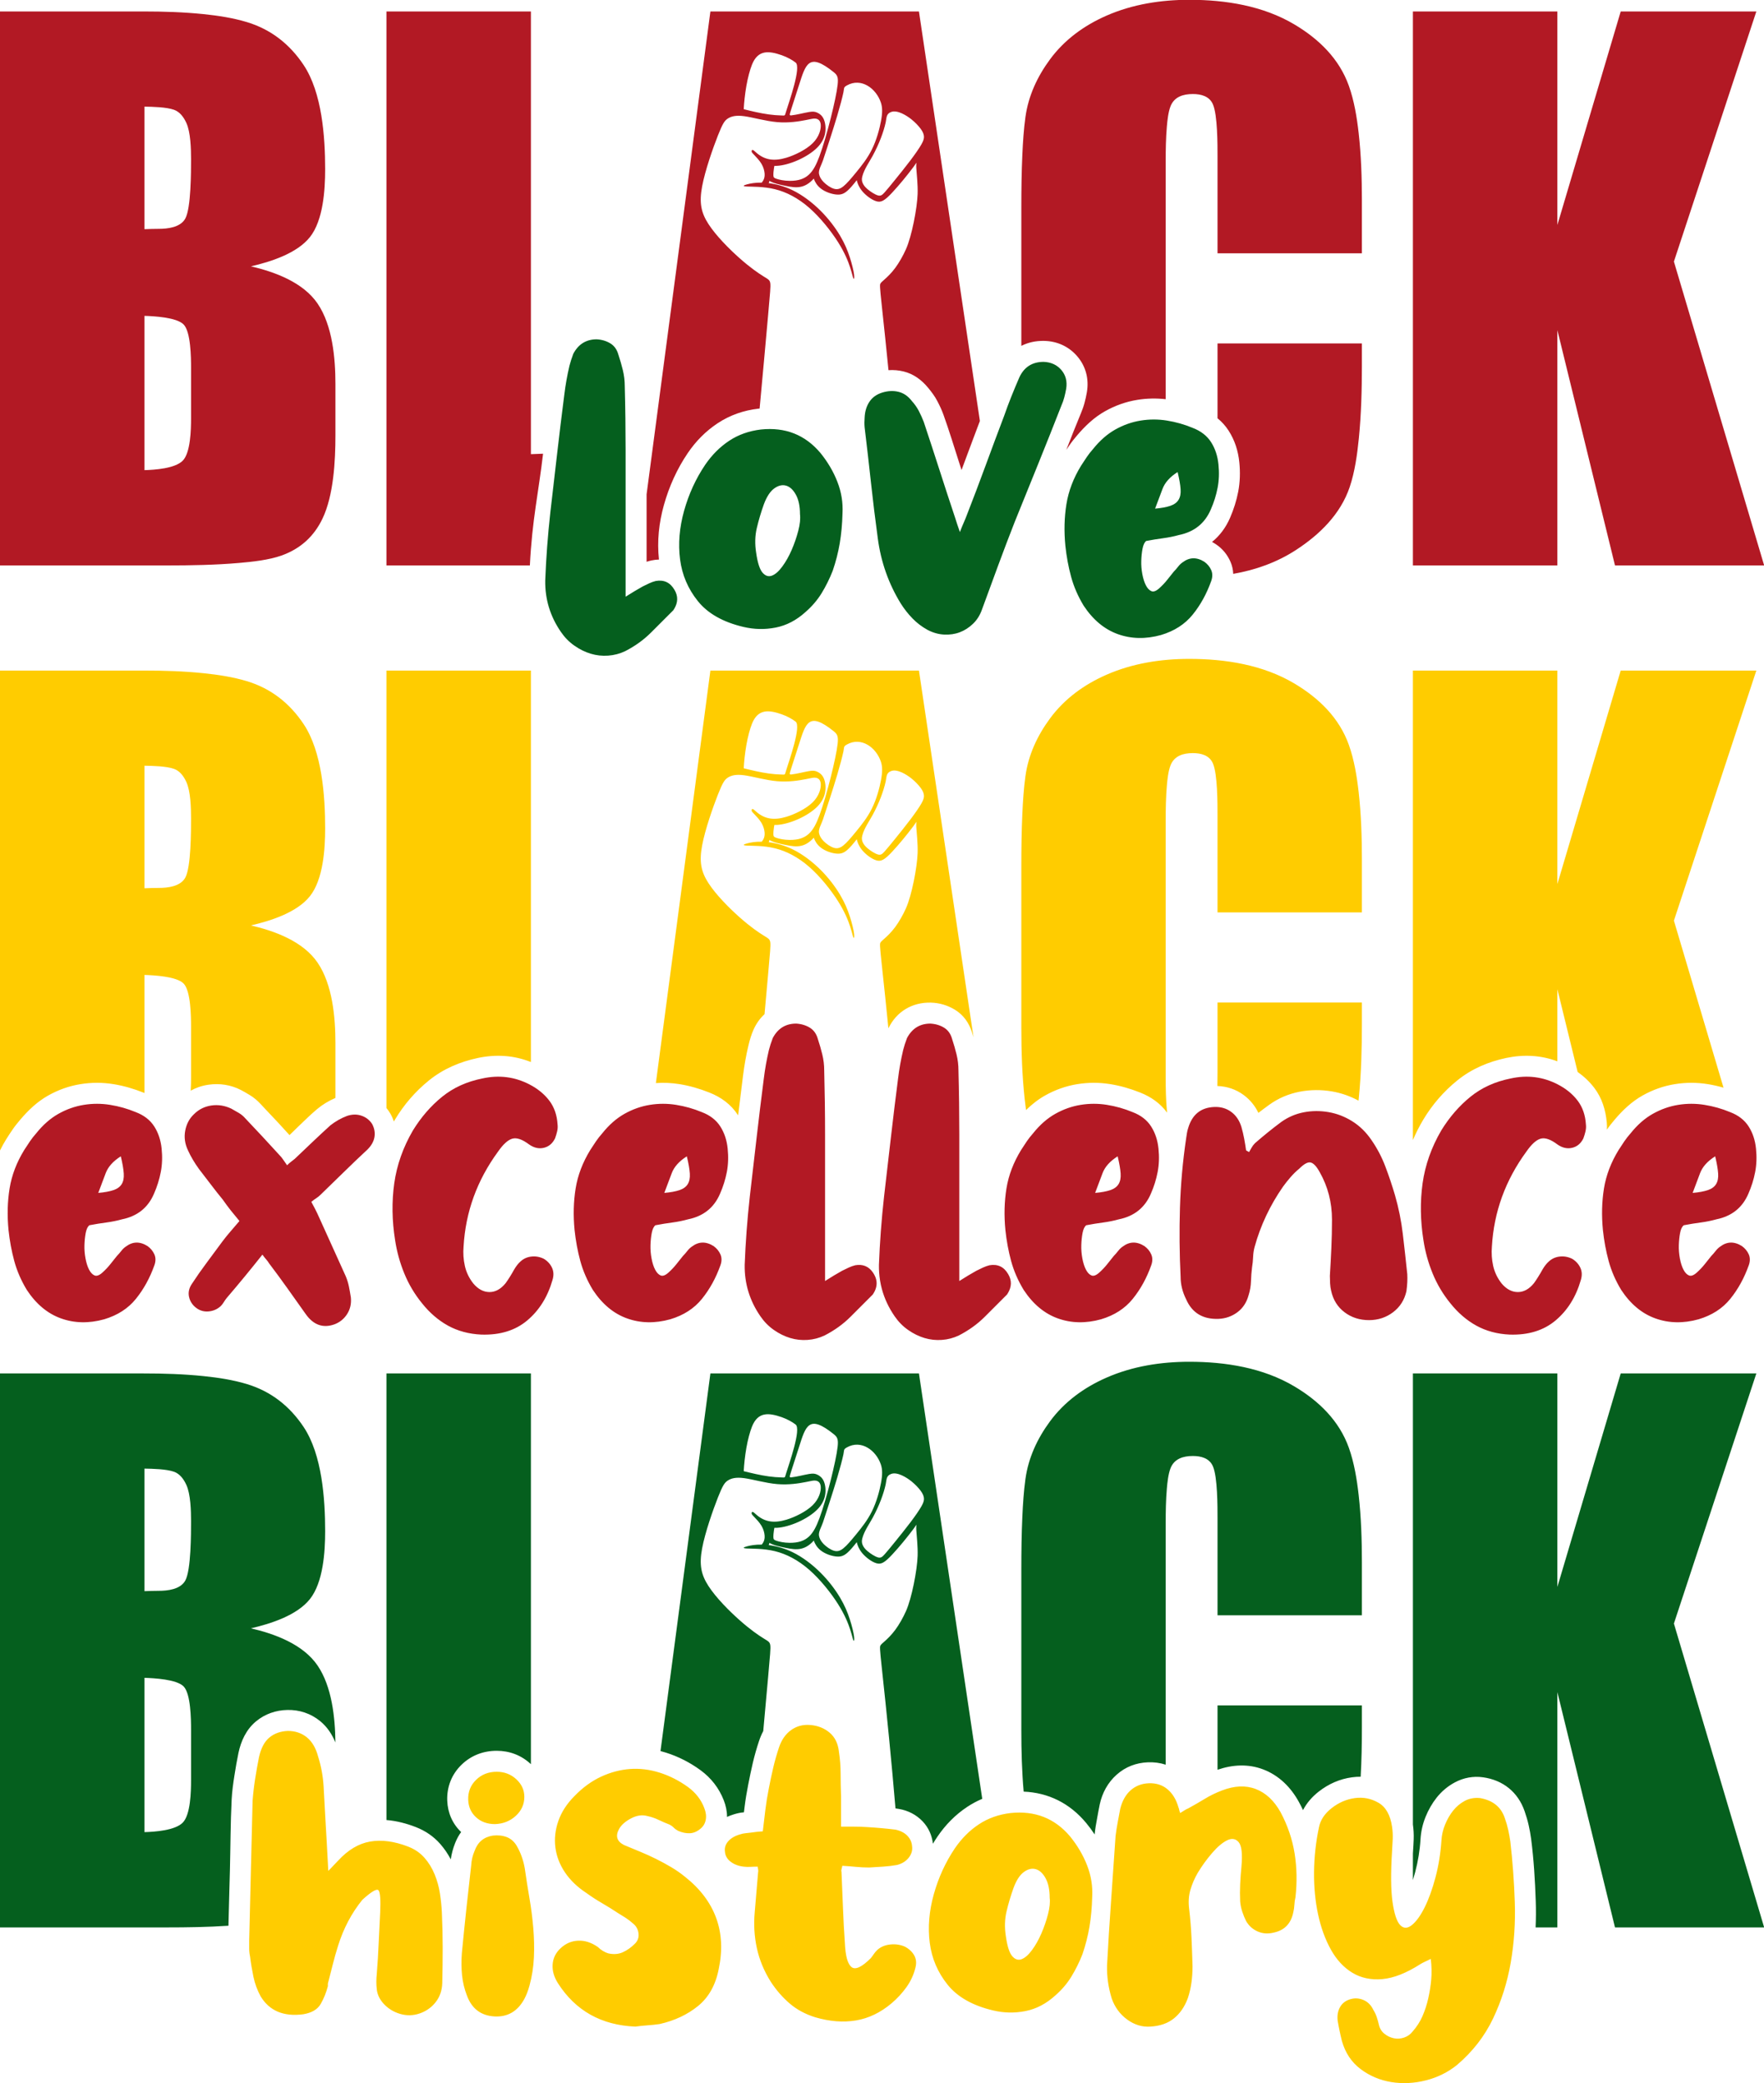 <?xml version="1.0" encoding="UTF-8"?>
<svg xmlns="http://www.w3.org/2000/svg" xmlns:xlink="http://www.w3.org/1999/xlink" width="561.3pt" height="662.6pt" viewBox="0 0 561.3 662.6" version="1.1">
<defs>
<clipPath id="clip1">
  <path d="M 0 0 L 561.301 0 L 561.301 183 L 0 183 Z M 0 0 "/>
</clipPath>
<clipPath id="clip2">
  <path d="M 0 433 L 561.301 433 L 561.301 614 L 0 614 Z M 0 433 "/>
</clipPath>
<clipPath id="clip3">
  <path d="M 79 548 L 483 548 L 483 662.602 L 79 662.602 Z M 79 548 "/>
</clipPath>
</defs>
<g id="surface1">
<g clip-path="url(#clip1)" clip-rule="nonzero">
<path style=" stroke:none;fill-rule:evenodd;fill:rgb(69.727%,9.813%,14.11%);fill-opacity:1;" d="M 532.633 83.199 L 561.348 179.855 L 513.887 179.855 L 495.551 105.012 L 495.551 179.855 L 449.582 179.855 L 449.582 3.648 L 495.551 3.648 L 495.551 71.559 L 515.707 3.648 L 558.863 3.648 Z M 246.41 52.758 C 246.672 52.766 246.945 52.766 247.23 52.754 C 249.133 52.652 251.617 51.969 253.965 50.922 C 256.312 49.871 258.531 48.465 260.023 46.965 C 261.52 45.465 262.293 43.879 262.566 42.254 C 262.836 40.629 262.605 38.969 262.094 37.855 C 261.586 36.742 260.793 36.172 260.07 35.84 C 259.352 35.508 258.703 35.41 257.469 35.621 C 255.598 35.941 253.676 36.492 251.789 36.699 C 251.555 36.727 251.426 36.703 251.355 36.621 C 251.285 36.543 251.277 36.395 251.352 36.094 C 251.422 35.793 251.574 35.336 251.875 34.402 C 252.652 31.984 253.445 29.566 254.215 27.148 C 256.406 20.262 257.363 16.59 265.309 22.973 C 266.457 23.895 266.793 24.609 266.531 26.969 C 266.27 29.328 265.41 33.328 264.328 37.617 C 263.246 41.906 261.941 46.484 260.73 49.738 C 258.824 54.855 256.848 57.562 251.262 57.527 C 249.449 57.516 247.922 57.156 247.09 56.879 C 246.258 56.602 246.121 56.41 246.094 55.812 C 246.066 55.223 246.152 54.227 246.277 53.488 C 246.324 53.211 246.375 52.969 246.41 52.758 Z M 236.676 34.34 C 236.75 32.801 237.027 29.977 237.492 27.336 C 237.957 24.695 238.605 22.242 239.293 20.535 C 241.191 15.809 244.586 16.113 248.781 17.574 C 250.559 18.195 252.199 19.145 253.168 19.902 C 255.008 21.352 251.164 32.129 250.105 35.547 C 249.719 36.789 249.887 36.809 248.707 36.727 C 247.406 36.699 246.043 36.59 244.641 36.398 C 241.898 36.027 239.027 35.328 236.883 34.793 L 236.66 34.738 C 236.664 34.617 236.668 34.48 236.676 34.34 Z M 261.863 51.031 C 262.297 49.691 265.148 41.129 266.457 36.621 C 267.355 33.527 267.992 31.184 268.375 29.379 C 268.66 28.016 268.328 27.812 269.484 27.168 C 274.043 24.617 278.777 28.098 280.293 32.629 C 280.82 34.203 280.805 35.922 280.328 38.504 C 279.852 41.086 278.91 44.531 277.469 47.461 C 276.027 50.391 274.082 52.801 272.449 54.797 C 270.812 56.793 269.484 58.371 268.371 59.262 C 267.258 60.152 266.363 60.355 265.285 60.016 C 264.207 59.676 262.945 58.789 262.086 57.918 C 261.227 57.047 260.773 56.191 260.602 55.312 C 260.359 54.047 261.441 52.34 261.863 51.031 Z M 277.68 49.566 C 279.738 45.785 281.164 41.945 281.816 38.969 C 282.141 37.488 281.914 36.195 283.602 35.602 C 285.578 34.898 288.535 36.77 290.043 37.984 C 291.219 38.934 292.266 40.039 292.941 40.953 C 293.617 41.867 293.918 42.59 293.988 43.289 C 294.059 43.992 293.898 44.676 293.188 45.926 C 292.477 47.176 291.219 48.992 289.668 51.047 C 288.117 53.098 286.27 55.391 284.805 57.195 C 283.344 59.004 282.262 60.316 281.496 61.172 C 280.73 62.023 280.277 62.414 279.348 62.156 C 278.418 61.895 277.012 60.984 276.098 60.219 C 275.184 59.461 274.766 58.84 274.504 58.227 C 274.246 57.613 274.145 57.008 274.387 56.102 C 275 53.77 276.555 51.637 277.68 49.566 Z M 433.348 80.57 L 387.414 80.57 L 387.414 49.828 C 387.414 46.066 387.438 36.594 385.938 33.16 C 384.809 30.586 382.16 29.91 379.559 29.91 C 376.504 29.91 373.609 30.77 372.434 33.863 C 371.734 35.711 371.465 38.254 371.293 40.215 C 370.977 43.859 370.918 47.586 370.918 51.238 L 370.918 126.98 C 367.91 126.633 364.883 126.703 361.879 127.188 C 358.262 127.773 354.82 129.004 351.625 130.801 C 348.145 132.754 345.25 135.508 342.688 138.539 C 341.859 139.523 341.047 140.516 340.32 141.578 C 339.977 142.086 339.633 142.586 339.297 143.094 C 340.816 139.211 342.324 135.324 343.934 131.477 C 344.395 130.379 344.801 129.262 345.105 128.105 C 345.402 126.988 345.656 125.867 345.844 124.727 C 346.543 120.551 345.531 116.531 342.766 113.316 C 340.062 110.18 336.359 108.508 332.219 108.43 C 329.562 108.379 327.117 108.926 324.984 110.012 L 324.984 65.828 C 324.984 60.277 325.055 54.715 325.309 49.172 C 325.488 45.215 325.746 41.199 326.285 37.273 C 327.215 30.492 330.059 24.379 334.098 18.898 C 338.73 12.617 344.949 8.113 352.055 4.992 C 360.359 1.344 369.414 -0.062 378.441 -0.062 C 389.926 -0.062 401.887 1.828 411.887 7.781 C 419.66 12.406 426.148 18.68 429.223 27.348 C 430.895 32.062 431.762 37.348 432.32 42.309 C 433.121 49.391 433.348 56.621 433.348 63.746 Z M 387.41 133.043 C 387.414 132.484 387.414 131.926 387.414 131.371 L 387.414 109.242 L 433.348 109.242 L 433.348 116.152 C 433.348 123.906 433.148 131.77 432.375 139.484 C 431.871 144.527 431.102 150.078 429.48 154.891 C 426.562 163.559 419.887 170.059 412.375 174.941 C 406.246 178.922 399.461 181.309 392.41 182.531 C 392.359 181.23 392.074 179.934 391.531 178.684 C 390.555 176.441 389.012 174.551 386.984 173.176 C 386.551 172.883 386.113 172.621 385.668 172.383 C 388.086 170.418 390.023 167.879 391.395 164.719 C 392.551 162.051 393.441 159.273 393.992 156.418 C 394.586 153.324 394.668 150.168 394.348 147.039 C 393.984 143.453 392.91 140.035 390.949 136.996 C 389.965 135.461 388.766 134.152 387.41 133.043 Z M 292.406 3.648 L 311.797 133.906 C 310.32 137.855 308.809 141.793 307.355 145.754 C 306.895 147.004 306.43 148.254 305.961 149.504 C 305.738 148.809 305.512 148.121 305.293 147.434 C 303.625 142.254 302.051 137.051 300.211 131.926 C 299.684 130.453 299.016 129.039 298.293 127.652 C 297.465 126.055 296.414 124.652 295.266 123.277 C 293.215 120.816 290.715 118.953 287.566 118.168 C 285.957 117.766 284.332 117.633 282.715 117.746 C 282.047 110.988 281.336 104.168 280.582 97.227 C 279.906 91.023 279.945 90.57 280.148 90.199 C 280.352 89.828 280.723 89.539 281.535 88.812 C 282.348 88.086 283.598 86.922 284.848 85.238 C 286.098 83.555 287.344 81.348 288.262 79.297 C 290.141 75.109 291.828 66.215 291.984 61.699 C 292.086 58.699 291.676 55.246 291.559 53.41 C 291.426 51.328 292.094 51.219 290.523 53.293 C 288.469 56.008 286.258 58.715 283.984 61.164 C 281.41 63.945 280.324 64.461 278.836 64.012 C 277.348 63.566 275.457 62.152 274.301 60.738 C 273.289 59.504 272.836 58.266 272.613 57.316 C 272.055 58.035 271.531 58.68 271.055 59.223 C 269.172 61.379 268.09 61.969 266.445 61.898 C 264.797 61.824 262.582 61.094 261.113 59.918 C 259.98 59.012 259.289 57.844 258.941 56.812 C 258.766 57.016 258.594 57.199 258.418 57.367 C 255.285 60.395 252.527 59.688 248.395 58.777 C 246.496 58.359 245.668 57.965 245.254 57.77 C 245 57.648 244.902 57.602 244.863 57.48 L 244.84 57.574 C 244.777 57.828 244.695 58.051 244.598 58.254 C 246.883 58.531 249.539 59.215 252.188 60.504 C 255.324 62.023 258.449 64.398 261.059 66.988 C 263.668 69.586 265.77 72.391 267.277 74.914 C 268.785 77.438 269.703 79.676 270.406 81.844 C 271.113 84.012 271.609 86.113 271.762 87.34 C 271.914 88.566 271.727 88.918 271.539 88.543 C 271.352 88.164 271.16 87.062 270.535 85.141 C 269.91 83.215 268.852 80.469 266.629 76.961 C 264.402 73.453 261.016 69.184 257.477 66.086 C 253.934 62.992 250.242 61.074 246.57 60.184 C 242.898 59.285 239.25 59.414 237.664 59.328 C 236.078 59.242 236.555 58.941 237.742 58.629 C 238.777 58.348 240.344 58.055 242.395 58.09 C 242.539 57.898 242.691 57.691 242.816 57.477 C 243.18 56.859 243.363 56.176 243.305 55.258 C 243.242 54.34 242.945 53.191 242.297 52.102 C 241.648 51.016 240.652 49.988 240.062 49.371 C 239.473 48.762 239.289 48.559 239.203 48.363 C 239.117 48.164 239.148 47.555 239.578 47.715 C 239.77 47.785 240.094 48.055 240.438 48.371 C 243.371 51.062 246.473 51.293 250.25 50.16 C 252.887 49.367 256.504 47.621 258.598 45.551 C 260.695 43.48 261.266 41.09 261.16 39.684 C 261.055 38.273 260.273 37.855 259.57 37.742 C 258.867 37.633 258.238 37.836 256.27 38.215 C 254.301 38.598 250.984 39.164 247.305 38.848 C 243.621 38.531 239.57 37.336 236.828 36.961 C 234.09 36.586 232.66 37.035 231.637 37.676 C 230.613 38.32 229.996 39.152 228.434 43.113 C 226.875 47.078 224.367 54.176 223.41 59.301 C 222.453 64.426 223.043 67.586 225.441 71.281 C 227.84 74.98 232.047 79.223 235.43 82.211 C 238.809 85.195 241.367 86.926 242.902 87.883 C 244.434 88.836 244.949 89.02 245.098 90.086 C 245.25 91.156 245.039 93.109 244.43 100.035 C 243.551 109.996 242.625 119.969 241.707 129.949 C 241.59 129.961 241.473 129.973 241.355 129.984 C 236.676 130.508 232.27 132.039 228.336 134.637 C 224.555 137.141 221.398 140.355 218.855 144.098 C 215.406 149.176 212.898 154.762 211.246 160.668 C 209.664 166.324 209.047 172.141 209.68 177.98 C 208.902 178.004 208.105 178.094 207.297 178.266 C 206.766 178.379 206.25 178.52 205.742 178.688 L 205.742 157.246 L 226.047 3.648 Z M 168.934 144.465 L 172.801 144.32 C 171.402 156.461 169.316 165.344 168.602 179.855 L 122.965 179.855 L 122.965 3.648 L 168.934 3.648 Z M 79.848 84.719 C 87.52 86.504 96.477 89.812 101.074 96.586 C 105.801 103.551 106.73 113.949 106.73 122.129 L 106.73 138.461 C 106.73 146.574 106.176 157.48 102.637 164.922 C 99.914 170.645 95.566 174.57 89.598 176.695 C 85.547 178.141 80.262 178.703 75.992 179.07 C 68.402 179.723 60.664 179.855 53.051 179.855 L 0 179.855 L 0 3.648 L 45.773 3.648 C 52.102 3.648 58.488 3.848 64.785 4.496 C 69.375 4.969 74.145 5.691 78.57 7.031 C 86.227 9.348 92.188 14.039 96.617 20.684 C 102.492 29.504 103.461 43.562 103.461 53.84 C 103.461 60.371 102.863 70.07 98.617 75.418 C 94.492 80.609 86.129 83.27 79.848 84.719 Z M 45.969 33.918 L 45.969 72.902 C 47.461 72.844 48.957 72.793 50.449 72.793 C 53.324 72.793 57.387 72.355 58.953 69.535 C 60.809 66.188 60.793 54.449 60.793 50.609 C 60.793 47.355 60.668 42.059 59.281 39.062 C 58.469 37.305 57.262 35.586 55.359 34.914 C 52.918 34.055 48.59 33.961 45.969 33.918 Z M 45.969 100.469 L 45.969 149.547 C 49.297 149.445 55.68 149.027 58.148 146.531 C 60.648 144.004 60.793 136.523 60.793 133.23 L 60.793 116.82 C 60.793 113.793 60.723 105.504 58.406 103.188 C 56.152 100.93 49.023 100.57 45.969 100.469 Z M 45.969 100.469 "/>
</g>
<path style=" stroke:none;fill-rule:evenodd;fill:rgb(100%,79.688%,0%);fill-opacity:1;" d="M 532.633 292.84 L 548.418 345.969 C 546.785 345.496 545.129 345.117 543.445 344.844 C 539.953 344.277 536.422 344.277 532.926 344.844 C 529.309 345.426 525.867 346.66 522.672 348.453 C 519.191 350.41 516.293 353.16 513.734 356.195 C 512.906 357.18 512.094 358.172 511.363 359.234 C 511.344 359.266 511.324 359.297 511.305 359.328 C 511.355 358.57 511.344 357.809 511.273 357.047 C 510.906 353.043 509.754 349.266 507.301 346.039 C 505.793 344.059 504 342.379 502 340.969 L 495.551 314.648 L 495.551 337.586 C 490.355 335.641 484.883 335.34 479.301 336.512 C 473.578 337.715 468.25 339.98 463.688 343.676 C 459.371 347.172 455.754 351.355 452.895 356.117 C 451.629 358.227 450.523 360.402 449.582 362.637 L 449.582 213.289 L 495.551 213.289 L 495.551 281.199 L 515.707 213.289 L 558.863 213.289 Z M 246.41 262.395 C 246.672 262.406 246.945 262.406 247.23 262.391 C 249.133 262.293 251.617 261.605 253.965 260.559 C 256.312 259.512 258.531 258.105 260.023 256.605 C 261.52 255.105 262.293 253.516 262.566 251.891 C 262.836 250.266 262.605 248.609 262.094 247.496 C 261.586 246.383 260.793 245.812 260.07 245.48 C 259.352 245.145 258.703 245.051 257.469 245.262 C 255.598 245.586 253.676 246.133 251.789 246.34 C 251.555 246.363 251.426 246.344 251.355 246.262 C 251.285 246.18 251.277 246.035 251.352 245.734 C 251.422 245.434 251.574 244.973 251.875 244.043 C 252.652 241.629 253.445 239.211 254.215 236.789 C 256.406 229.902 257.363 226.23 265.309 232.613 C 266.457 233.535 266.793 234.254 266.531 236.609 C 266.27 238.969 265.41 242.969 264.328 247.258 C 263.246 251.547 261.941 256.121 260.73 259.379 C 258.824 264.492 256.848 267.203 251.262 267.168 C 249.449 267.156 247.922 266.797 247.09 266.52 C 246.258 266.242 246.121 266.047 246.094 265.453 C 246.066 264.859 246.152 263.867 246.277 263.129 C 246.324 262.852 246.375 262.605 246.41 262.395 Z M 236.676 243.977 C 236.75 242.441 237.027 239.617 237.492 236.977 C 237.957 234.336 238.605 231.879 239.293 230.172 C 241.191 225.449 244.586 225.754 248.781 227.215 C 250.559 227.836 252.199 228.781 253.168 229.543 C 255.008 230.988 251.164 241.77 250.105 245.188 C 249.719 246.43 249.887 246.445 248.707 246.363 C 247.406 246.336 246.043 246.23 244.641 246.039 C 241.898 245.664 239.027 244.965 236.883 244.434 L 236.66 244.379 C 236.664 244.254 236.668 244.121 236.676 243.977 Z M 261.863 260.668 C 262.297 259.336 265.148 250.766 266.457 246.262 C 267.355 243.168 267.992 240.824 268.375 239.016 C 268.66 237.656 268.328 237.453 269.484 236.809 C 274.043 234.254 278.777 237.738 280.293 242.266 C 280.82 243.844 280.805 245.559 280.328 248.141 C 279.852 250.723 278.91 254.172 277.469 257.102 C 276.027 260.031 274.082 262.441 272.449 264.438 C 270.812 266.434 269.484 268.012 268.371 268.902 C 267.258 269.793 266.363 269.996 265.285 269.656 C 264.207 269.312 262.945 268.43 262.086 267.559 C 261.227 266.688 260.773 265.828 260.602 264.953 C 260.359 263.684 261.441 261.98 261.863 260.668 Z M 277.68 259.211 C 279.738 255.426 281.164 251.586 281.816 248.605 C 282.141 247.129 281.914 245.836 283.602 245.238 C 285.578 244.539 288.535 246.41 290.043 247.629 C 291.219 248.57 292.266 249.68 292.941 250.594 C 293.617 251.508 293.918 252.227 293.988 252.93 C 294.059 253.633 293.898 254.316 293.188 255.566 C 292.477 256.816 291.219 258.633 289.668 260.684 C 288.117 262.738 286.27 265.031 284.805 266.836 C 283.344 268.641 282.262 269.961 281.496 270.809 C 280.73 271.664 280.277 272.055 279.348 271.793 C 278.418 271.535 277.012 270.629 276.098 269.859 C 275.184 269.094 274.766 268.477 274.504 267.867 C 274.246 267.254 274.145 266.645 274.387 265.742 C 275 263.41 276.555 261.277 277.68 259.211 Z M 433.348 290.211 L 387.414 290.211 L 387.414 259.469 C 387.414 255.711 387.438 246.23 385.938 242.801 C 384.809 240.223 382.16 239.547 379.559 239.547 C 376.504 239.547 373.609 240.406 372.434 243.504 C 371.734 245.352 371.465 247.895 371.293 249.855 C 370.977 253.504 370.918 257.223 370.918 260.879 L 370.918 342.645 C 370.918 346.164 370.98 349.746 371.301 353.254 C 371.32 353.461 371.34 353.684 371.363 353.91 C 369.219 350.945 366.25 348.887 362.832 347.531 C 359.754 346.309 356.59 345.371 353.316 344.844 C 349.82 344.277 346.293 344.277 342.797 344.844 C 339.18 345.426 335.738 346.66 332.543 348.453 C 330.301 349.715 328.301 351.305 326.477 353.086 C 326.312 351.891 326.172 350.695 326.043 349.516 C 325.227 342.023 324.984 334.402 324.984 326.871 L 324.984 275.465 C 324.984 269.918 325.055 264.355 325.309 258.809 C 325.488 254.855 325.746 250.836 326.285 246.91 C 327.215 240.133 330.059 234.016 334.098 228.539 C 338.73 222.258 344.949 217.754 352.055 214.633 C 360.359 210.984 369.414 209.578 378.441 209.578 C 389.926 209.578 401.887 211.465 411.887 217.418 C 419.66 222.047 426.148 228.32 429.223 236.988 C 430.895 241.703 431.762 246.988 432.32 251.945 C 433.121 259.031 433.348 266.258 433.348 273.387 Z M 387.375 345.438 C 387.406 343.961 387.414 342.48 387.414 341.012 L 387.414 318.883 L 433.348 318.883 L 433.348 325.793 C 433.348 333.547 433.148 341.406 432.379 349.129 C 432.344 349.445 432.312 349.77 432.277 350.094 C 429.629 348.66 426.793 347.66 423.805 347.152 C 420.398 346.578 416.965 346.594 413.574 347.246 C 410.035 347.93 406.742 349.32 403.82 351.441 C 402.672 352.273 401.535 353.117 400.418 353.98 C 399.34 351.742 397.773 349.801 395.719 348.289 C 393.246 346.469 390.387 345.539 387.375 345.438 Z M 292.406 213.289 L 309.77 329.945 C 309.625 329.465 309.48 328.988 309.332 328.512 C 308.398 325.438 306.609 322.844 303.84 321.164 C 301.527 319.762 298.945 318.988 296.234 318.914 C 290.293 318.746 285.246 321.754 282.688 327.09 C 282.027 320.43 281.324 313.711 280.582 306.867 C 279.906 300.66 279.945 300.211 280.148 299.84 C 280.352 299.469 280.723 299.18 281.535 298.453 C 282.348 297.727 283.598 296.562 284.848 294.879 C 286.098 293.191 287.344 290.988 288.262 288.938 C 290.141 284.754 291.828 275.855 291.984 271.34 C 292.086 268.34 291.676 264.887 291.559 263.047 C 291.426 260.969 292.094 260.859 290.523 262.934 C 288.469 265.648 286.258 268.352 283.984 270.805 C 281.41 273.586 280.324 274.102 278.836 273.652 C 277.348 273.211 275.457 271.793 274.301 270.379 C 273.289 269.145 272.836 267.906 272.613 266.953 C 272.055 267.672 271.531 268.316 271.055 268.863 C 269.172 271.016 268.09 271.609 266.445 271.535 C 264.797 271.465 262.582 270.73 261.113 269.555 C 259.98 268.652 259.289 267.484 258.941 266.449 C 258.766 266.656 258.594 266.84 258.418 267.008 C 255.285 270.035 252.527 269.324 248.395 268.414 C 246.496 268.004 245.668 267.605 245.254 267.41 C 245 267.289 244.902 267.242 244.863 267.117 L 244.84 267.215 C 244.777 267.469 244.695 267.691 244.598 267.887 C 246.883 268.172 249.539 268.852 252.188 270.141 C 255.324 271.664 258.449 274.039 261.059 276.629 C 263.668 279.223 265.77 282.031 267.277 284.555 C 268.785 287.078 269.703 289.312 270.406 291.484 C 271.113 293.652 271.609 295.754 271.762 296.98 C 271.914 298.211 271.727 298.559 271.539 298.18 C 271.352 297.805 271.16 296.703 270.535 294.777 C 269.91 292.855 268.852 290.109 266.629 286.602 C 264.402 283.094 261.016 278.82 257.477 275.727 C 253.934 272.633 250.242 270.715 246.57 269.82 C 242.898 268.926 239.25 269.055 237.664 268.969 C 236.078 268.883 236.555 268.586 237.742 268.262 C 238.777 267.984 240.344 267.691 242.395 267.73 C 242.539 267.539 242.691 267.336 242.816 267.117 C 243.18 266.504 243.363 265.816 243.305 264.898 C 243.242 263.98 242.945 262.836 242.297 261.742 C 241.648 260.656 240.652 259.629 240.062 259.012 C 239.473 258.398 239.289 258.199 239.203 258.004 C 239.117 257.805 239.148 257.195 239.578 257.355 C 239.77 257.426 240.094 257.695 240.438 258.012 C 243.371 260.699 246.473 260.934 250.25 259.797 C 252.887 259.008 256.504 257.262 258.598 255.191 C 260.695 253.121 261.266 250.73 261.16 249.32 C 261.055 247.914 260.273 247.492 259.57 247.383 C 258.867 247.273 258.238 247.473 256.27 247.855 C 254.301 248.238 250.984 248.805 247.305 248.488 C 243.621 248.172 239.57 246.973 236.828 246.598 C 234.09 246.223 232.66 246.676 231.637 247.316 C 230.613 247.961 229.996 248.789 228.434 252.754 C 226.875 256.719 224.367 263.812 223.41 268.941 C 222.453 274.066 223.043 277.223 225.441 280.922 C 227.84 284.621 232.047 288.863 235.43 291.848 C 238.809 294.836 241.367 296.566 242.902 297.52 C 244.434 298.477 244.949 298.66 245.098 299.727 C 245.25 300.797 245.039 302.754 244.43 309.676 C 244.051 313.977 243.66 318.281 243.27 322.586 C 241.848 323.895 240.668 325.523 239.801 327.445 C 239.07 329.07 238.602 330.68 238.184 332.402 C 237.398 335.637 236.836 338.914 236.422 342.215 C 235.898 346.402 235.375 350.59 234.867 354.781 C 234.84 354.738 234.812 354.695 234.785 354.652 C 232.617 351.285 229.445 348.996 225.75 347.531 C 222.672 346.309 219.504 345.371 216.234 344.844 C 213.73 344.441 211.211 344.324 208.699 344.504 L 226.047 213.289 Z M 122.965 352.441 L 122.965 213.289 L 168.934 213.289 L 168.934 337.812 C 163.559 335.668 157.883 335.293 152.09 336.512 C 146.367 337.715 141.035 339.98 136.473 343.676 C 132.156 347.172 128.539 351.355 125.684 356.117 C 125.559 356.32 125.441 356.523 125.32 356.73 C 125.039 355.836 124.652 354.969 124.168 354.145 C 123.809 353.535 123.406 352.965 122.965 352.441 Z M 79.848 294.355 C 87.52 296.145 96.477 299.453 101.074 306.223 C 105.801 313.191 106.73 323.59 106.73 331.77 L 106.73 348.102 C 106.73 348.473 106.727 348.852 106.727 349.238 C 104.605 350.141 102.625 351.336 100.855 352.82 C 98.738 354.602 96.801 356.535 94.801 358.438 C 93.898 359.297 93.012 360.18 92.117 361.051 C 90.867 359.695 89.641 358.32 88.387 356.969 C 86.609 355.059 84.777 353.191 83.016 351.266 C 81.945 350.09 80.746 349.059 79.371 348.254 C 78.48 347.727 77.605 347.195 76.684 346.719 C 73.457 345.051 69.879 344.508 66.297 345.031 C 64.281 345.324 62.402 345.965 60.684 346.918 C 60.781 345.344 60.793 343.902 60.793 342.867 L 60.793 326.461 C 60.793 323.43 60.723 315.141 58.406 312.824 C 56.152 310.57 49.023 310.211 45.969 310.105 L 45.969 347.664 C 45.859 347.621 45.746 347.574 45.637 347.531 C 42.559 346.309 39.391 345.371 36.117 344.844 C 32.625 344.277 29.094 344.277 25.602 344.844 C 21.98 345.426 18.539 346.66 15.344 348.453 C 11.863 350.41 8.969 353.16 6.406 356.195 C 5.578 357.18 4.766 358.172 4.039 359.234 C 3.359 360.227 2.695 361.223 2.059 362.238 C 1.309 363.441 0.621 364.676 0 365.934 L 0 213.289 L 45.773 213.289 C 52.102 213.289 58.488 213.484 64.781 214.137 C 69.375 214.609 74.145 215.336 78.57 216.668 C 86.227 218.984 92.188 223.68 96.617 230.324 C 102.492 239.141 103.461 253.203 103.461 263.477 C 103.461 270.008 102.863 279.711 98.617 285.055 C 94.492 290.254 86.129 292.906 79.848 294.355 Z M 45.969 243.559 L 45.969 282.543 C 47.461 282.484 48.957 282.434 50.449 282.434 C 53.324 282.434 57.387 281.996 58.953 279.176 C 60.809 275.824 60.793 264.09 60.793 260.246 C 60.793 256.996 60.668 251.699 59.281 248.703 C 58.469 246.945 57.262 245.223 55.359 244.555 C 52.918 243.695 48.59 243.598 45.969 243.559 Z M 45.969 243.559 "/>
<g clip-path="url(#clip2)" clip-rule="nonzero">
<path style=" stroke:none;fill-rule:evenodd;fill:rgb(1.961%,37.256%,11.768%);fill-opacity:1;" d="M 532.633 516.414 L 561.348 613.07 L 513.887 613.07 L 495.551 538.227 L 495.551 613.07 L 488.621 613.07 C 488.75 610.289 488.766 607.508 488.668 604.723 C 488.441 598.098 488.051 591.461 487.195 584.879 C 487.008 583.43 486.734 581.992 486.418 580.566 C 486.082 579.055 485.633 577.574 485.129 576.113 C 483.031 570.043 478.258 566.203 471.887 565.32 C 468.781 564.891 465.727 565.453 462.969 566.922 C 460.699 568.129 458.746 569.766 457.148 571.777 C 455.68 573.629 454.512 575.691 453.621 577.883 C 452.691 580.18 452.145 582.59 451.996 585.066 C 451.785 588.586 451.215 592.059 450.312 595.461 C 450.086 596.305 449.844 597.16 449.582 598.012 L 449.582 589.574 L 449.617 589.023 C 449.707 587.719 449.785 586.41 449.832 585.102 C 449.891 583.496 449.801 581.895 449.582 580.305 L 449.582 436.863 L 495.551 436.863 L 495.551 504.773 L 515.707 436.863 L 558.863 436.863 Z M 246.41 485.973 C 246.672 485.98 246.945 485.98 247.23 485.965 C 249.133 485.867 251.617 485.184 253.965 484.137 C 256.312 483.086 258.531 481.68 260.023 480.18 C 261.52 478.68 262.293 477.09 262.566 475.465 C 262.836 473.84 262.605 472.184 262.094 471.07 C 261.586 469.961 260.793 469.387 260.07 469.055 C 259.352 468.723 258.703 468.629 257.469 468.836 C 255.598 469.156 253.676 469.711 251.789 469.914 C 251.555 469.941 251.426 469.918 251.355 469.836 C 251.285 469.758 251.277 469.609 251.352 469.309 C 251.422 469.008 251.574 468.547 251.875 467.617 C 252.652 465.199 253.445 462.781 254.215 460.363 C 256.406 453.477 257.363 449.805 265.309 456.188 C 266.457 457.109 266.793 457.824 266.531 460.188 C 266.27 462.543 265.41 466.543 264.328 470.836 C 263.246 475.121 261.941 479.699 260.73 482.953 C 258.824 488.07 256.848 490.781 251.262 490.742 C 249.449 490.73 247.922 490.371 247.09 490.094 C 246.258 489.816 246.121 489.629 246.094 489.031 C 246.066 488.438 246.152 487.441 246.277 486.703 C 246.324 486.426 246.375 486.184 246.41 485.973 Z M 236.676 467.551 C 236.75 466.016 237.027 463.191 237.492 460.551 C 237.957 457.91 238.605 455.461 239.293 453.746 C 241.191 449.023 244.586 449.328 248.781 450.789 C 250.559 451.41 252.199 452.359 253.168 453.117 C 255.008 454.566 251.164 465.344 250.105 468.762 C 249.719 470.004 249.887 470.023 248.707 469.938 C 247.406 469.914 246.043 469.805 244.641 469.613 C 241.898 469.242 239.027 468.543 236.883 468.008 L 236.66 467.953 C 236.664 467.828 236.668 467.695 236.676 467.551 Z M 261.863 484.246 C 262.297 482.906 265.148 474.344 266.457 469.836 C 267.355 466.742 267.992 464.398 268.375 462.594 C 268.66 461.23 268.328 461.027 269.484 460.383 C 274.043 457.836 278.777 461.312 280.293 465.84 C 280.82 467.418 280.805 469.137 280.328 471.715 C 279.852 474.297 278.91 477.746 277.469 480.676 C 276.027 483.605 274.082 486.016 272.449 488.012 C 270.812 490.008 269.484 491.586 268.371 492.477 C 267.258 493.367 266.363 493.57 265.285 493.23 C 264.207 492.891 262.945 492.004 262.086 491.133 C 261.227 490.262 260.773 489.406 260.602 488.527 C 260.359 487.262 261.441 485.555 261.863 484.246 Z M 277.68 482.781 C 279.738 479.004 281.164 475.16 281.816 472.184 C 282.141 470.703 281.914 469.41 283.602 468.812 C 285.578 468.113 288.535 469.984 290.043 471.199 C 291.219 472.148 292.266 473.254 292.941 474.168 C 293.617 475.086 293.918 475.801 293.988 476.504 C 294.059 477.211 293.898 477.891 293.188 479.141 C 292.477 480.391 291.219 482.211 289.668 484.262 C 288.117 486.312 286.27 488.605 284.805 490.41 C 283.344 492.215 282.262 493.531 281.496 494.387 C 280.73 495.238 280.277 495.629 279.348 495.371 C 278.418 495.109 277.012 494.199 276.098 493.434 C 275.184 492.672 274.766 492.051 274.504 491.441 C 274.246 490.828 274.145 490.223 274.387 489.316 C 275 486.984 276.555 484.852 277.68 482.781 Z M 433.348 513.785 L 387.414 513.785 L 387.414 483.043 C 387.414 479.281 387.438 469.805 385.938 466.379 C 384.809 463.797 382.16 463.121 379.559 463.121 C 376.504 463.121 373.609 463.98 372.434 467.078 C 371.734 468.926 371.465 471.469 371.293 473.43 C 370.977 477.074 370.918 480.797 370.918 484.453 L 370.918 561.309 C 369.125 560.719 367.219 560.473 365.262 560.551 C 361.547 560.695 358.133 561.984 355.348 564.461 C 352.523 566.961 350.738 570.246 349.938 573.914 C 349.609 575.414 349.367 576.93 349.086 578.438 C 348.781 580.074 348.484 581.703 348.324 583.363 C 348.32 583.41 348.316 583.453 348.312 583.496 C 347.492 582.246 346.602 581.035 345.641 579.879 C 340.391 573.535 333.523 570.199 325.727 569.879 C 325.16 563.426 324.984 556.902 324.984 550.445 L 324.984 499.043 C 324.984 493.492 325.055 487.93 325.309 482.387 C 325.488 478.43 325.746 474.414 326.285 470.488 C 327.215 463.711 330.059 457.59 334.098 452.113 C 338.73 445.836 344.949 441.328 352.055 438.211 C 360.359 434.559 369.414 433.152 378.441 433.152 C 389.926 433.152 401.887 435.043 411.887 440.996 C 419.66 445.621 426.148 451.895 429.223 460.562 C 430.895 465.277 431.762 470.562 432.32 475.52 C 433.121 482.605 433.348 489.836 433.348 496.961 Z M 387.414 562.922 L 387.414 542.461 L 433.348 542.461 L 433.348 549.367 C 433.348 554.605 433.258 559.891 432.961 565.145 C 432.055 565.137 431.141 565.195 430.223 565.32 C 426.309 565.848 422.75 567.422 419.637 569.852 C 417.527 571.496 415.805 573.469 414.617 575.758 C 414.215 574.898 413.785 574.055 413.332 573.219 C 410.758 568.508 407 564.734 401.93 562.805 C 397.152 560.988 392.16 561.297 387.414 562.922 Z M 292.406 436.863 L 312.547 572.172 C 310.898 572.859 309.309 573.711 307.793 574.711 C 304.012 577.211 300.852 580.426 298.309 584.172 C 297.801 584.918 297.312 585.676 296.848 586.445 C 296.539 583.742 295.449 581.305 293.562 579.324 C 291.547 577.211 288.941 575.883 286.066 575.391 C 285.691 575.324 285.316 575.27 284.941 575.215 C 283.695 560.473 282.246 545.746 280.582 530.441 C 279.906 524.234 279.945 523.785 280.148 523.414 C 280.352 523.043 280.723 522.754 281.535 522.027 C 282.348 521.301 283.598 520.137 284.848 518.453 C 286.098 516.77 287.344 514.562 288.262 512.512 C 290.141 508.324 291.828 499.43 291.984 494.914 C 292.086 491.914 291.676 488.461 291.559 486.629 C 291.426 484.543 292.094 484.434 290.523 486.508 C 288.469 489.223 286.258 491.926 283.984 494.379 C 281.41 497.16 280.324 497.676 278.836 497.227 C 277.348 496.781 275.457 495.367 274.301 493.953 C 273.289 492.719 272.836 491.48 272.613 490.531 C 272.055 491.254 271.531 491.891 271.055 492.438 C 269.172 494.594 268.09 495.184 266.445 495.113 C 264.797 495.039 262.582 494.309 261.113 493.129 C 259.98 492.227 259.289 491.059 258.941 490.023 C 258.766 490.23 258.594 490.414 258.418 490.586 C 255.285 493.609 252.527 492.898 248.395 491.992 C 246.496 491.574 245.668 491.18 245.254 490.984 C 245 490.863 244.902 490.816 244.863 490.695 L 244.84 490.789 C 244.777 491.043 244.695 491.266 244.598 491.465 C 246.883 491.746 249.539 492.43 252.188 493.715 C 255.324 495.238 258.449 497.613 261.059 500.203 C 263.668 502.797 265.77 505.605 267.277 508.129 C 268.785 510.652 269.703 512.891 270.406 515.059 C 271.113 517.227 271.609 519.328 271.762 520.555 C 271.914 521.781 271.727 522.133 271.539 521.758 C 271.352 521.379 271.16 520.277 270.535 518.352 C 269.91 516.43 268.852 513.684 266.629 510.176 C 264.402 506.668 261.016 502.398 257.477 499.301 C 253.934 496.211 250.242 494.289 246.57 493.395 C 242.898 492.504 239.25 492.629 237.664 492.543 C 236.078 492.461 236.555 492.156 237.742 491.84 C 238.777 491.562 240.344 491.27 242.395 491.305 C 242.539 491.113 242.691 490.906 242.816 490.691 C 243.18 490.074 243.363 489.391 243.305 488.473 C 243.242 487.555 242.945 486.406 242.297 485.316 C 241.648 484.23 240.652 483.199 240.062 482.586 C 239.473 481.977 239.289 481.773 239.203 481.578 C 239.117 481.379 239.148 480.77 239.578 480.93 C 239.77 481.004 240.094 481.27 240.438 481.586 C 243.371 484.277 246.473 484.508 250.25 483.379 C 252.887 482.586 256.504 480.836 258.598 478.766 C 260.695 476.695 261.266 474.305 261.16 472.898 C 261.055 471.488 260.273 471.066 259.57 470.961 C 258.867 470.848 258.238 471.047 256.27 471.43 C 254.301 471.812 250.984 472.379 247.305 472.062 C 243.621 471.746 239.57 470.547 236.828 470.172 C 234.09 469.801 232.66 470.254 231.637 470.891 C 230.613 471.535 229.996 472.367 228.434 476.328 C 226.875 480.293 224.367 487.391 223.41 492.516 C 222.453 497.641 223.043 500.797 225.441 504.496 C 227.84 508.195 232.047 512.438 235.43 515.422 C 238.809 518.41 241.367 520.141 242.902 521.094 C 244.434 522.051 244.949 522.234 245.098 523.301 C 245.25 524.371 245.039 526.324 244.43 533.254 C 243.918 539.039 243.395 544.836 242.863 550.629 C 242.336 551.613 241.895 552.656 241.535 553.738 C 240.766 556.047 240.094 558.387 239.539 560.758 C 239 563.059 238.523 565.371 238.07 567.691 C 237.602 570.066 237.203 572.461 236.91 574.863 C 236.844 575.395 236.777 575.926 236.715 576.461 C 236.684 576.461 236.656 576.465 236.625 576.469 C 235.59 576.551 234.59 576.77 233.602 577.074 C 232.82 577.312 232.062 577.594 231.332 577.922 C 231.348 576.129 230.969 574.348 230.305 572.645 C 228.789 568.746 226.262 565.512 222.879 563.043 C 219.527 560.598 215.84 558.711 211.879 557.469 C 211.312 557.289 210.742 557.129 210.168 556.977 L 226.047 436.863 Z M 122.965 578.914 L 122.965 436.863 L 168.934 436.863 L 168.934 561.152 L 168.793 561.02 C 165.809 558.273 162.105 556.891 158.051 556.891 C 153.777 556.891 149.895 558.367 146.828 561.355 C 143.707 564.398 142.148 568.395 142.312 572.746 C 142.457 576.605 143.949 580.07 146.727 582.73 C 145.961 583.789 145.32 584.98 144.805 586.277 C 144.148 587.945 143.691 589.66 143.434 591.426 C 142.508 589.652 141.379 587.996 140.047 586.484 C 137.934 584.086 135.301 582.32 132.324 581.16 C 129.309 579.988 126.16 579.172 122.965 578.914 Z M 79.848 517.934 C 87.52 519.719 96.477 523.027 101.074 529.801 C 105.59 536.461 106.641 546.246 106.723 554.242 C 105.645 551.621 104.094 549.254 101.832 547.418 C 98.871 545.02 95.289 543.828 91.477 543.902 C 87.777 543.973 84.316 545.164 81.461 547.531 C 78.375 550.09 76.68 553.738 75.871 557.594 C 75.375 559.973 74.969 562.363 74.594 564.762 C 74.191 567.309 73.84 569.852 73.707 572.426 C 73.332 579.879 73.344 587.34 73.16 594.797 C 73.016 600.711 72.816 606.621 72.695 612.539 C 66.168 612.973 59.566 613.07 53.051 613.07 L 0 613.07 L 0 436.863 L 45.773 436.863 C 52.102 436.863 58.488 437.062 64.785 437.711 C 69.375 438.184 74.145 438.906 78.57 440.246 C 86.227 442.562 92.188 447.254 96.617 453.898 C 102.492 462.715 103.461 476.777 103.461 487.055 C 103.461 493.586 102.863 503.285 98.617 508.633 C 94.492 513.824 86.129 516.484 79.848 517.934 Z M 45.969 467.133 L 45.969 506.117 C 47.461 506.059 48.957 506.008 50.449 506.008 C 53.324 506.008 57.387 505.57 58.953 502.754 C 60.809 499.398 60.793 487.664 60.793 483.824 C 60.793 480.57 60.668 475.273 59.281 472.277 C 58.469 470.52 57.262 468.801 55.359 468.129 C 52.918 467.27 48.59 467.176 45.969 467.133 Z M 45.969 533.684 L 45.969 582.762 C 49.297 582.66 55.68 582.242 58.148 579.746 C 60.648 577.219 60.793 569.738 60.793 566.445 L 60.793 550.035 C 60.793 547.008 60.723 538.715 58.406 536.398 C 56.152 534.145 49.023 533.785 45.969 533.684 Z M 45.969 533.684 "/>
</g>
<path style=" stroke:none;fill-rule:evenodd;fill:rgb(69.727%,9.813%,14.11%);fill-opacity:1;" d="M 485.68 366.316 C 479.008 375.43 475.352 385.488 474.719 396.496 C 474.539 398.57 474.676 400.621 475.125 402.652 C 475.578 404.684 476.48 406.555 477.832 408.27 C 479.367 410.074 481.082 410.977 482.977 410.977 C 484.867 410.977 486.586 410.027 488.117 408.133 C 488.57 407.504 489.02 406.824 489.469 406.102 C 489.922 405.383 490.375 404.613 490.824 403.805 C 491.457 402.719 492.133 401.863 492.855 401.23 C 493.848 400.328 495.02 399.812 496.371 399.676 C 497.727 399.539 499.031 399.789 500.297 400.418 C 501.469 401.141 502.324 402.09 502.867 403.262 C 503.41 404.434 503.453 405.742 503.004 407.184 C 501.469 412.508 498.809 416.773 495.02 419.973 C 491.23 423.176 486.359 424.688 480.402 424.508 C 476.434 424.328 472.895 423.379 469.781 421.668 C 466.668 419.949 463.895 417.559 461.457 414.492 C 459.113 411.605 457.242 408.449 455.844 405.02 C 454.445 401.594 453.477 398.074 452.934 394.465 C 451.941 388.242 451.852 382.219 452.664 376.402 C 453.477 370.586 455.457 364.965 458.617 359.551 C 461.234 355.312 464.324 351.754 467.887 348.863 C 471.449 345.977 475.711 344.035 480.676 343.043 C 485.996 341.867 491.004 342.504 495.695 344.938 C 498.312 346.289 500.41 348.004 501.988 350.078 C 503.566 352.152 504.445 354.68 504.629 357.656 C 504.715 358.379 504.672 359.121 504.492 359.891 C 504.312 360.656 504.086 361.402 503.816 362.121 C 503.004 363.746 501.809 364.738 500.23 365.102 C 498.648 365.461 497.094 365.102 495.559 364.02 C 493.395 362.395 491.613 361.785 490.215 362.191 C 488.816 362.598 487.305 363.973 485.68 366.316 Z M 397.449 366.453 C 397.723 366.004 397.992 365.527 398.262 365.035 C 398.535 364.535 398.895 364.062 399.344 363.613 C 402.141 361.176 404.938 358.918 407.734 356.844 C 409.902 355.312 412.27 354.297 414.84 353.801 C 417.41 353.305 420.027 353.281 422.688 353.734 C 425.352 354.184 427.875 355.152 430.266 356.641 C 432.656 358.133 434.711 360.137 436.422 362.664 C 438.227 365.281 439.695 368.078 440.82 371.055 C 441.949 374.031 442.965 377.055 443.867 380.121 C 445.039 384.18 445.875 388.309 446.371 392.504 C 446.867 396.699 447.34 400.961 447.793 405.293 C 447.883 406.914 447.793 408.719 447.52 410.703 C 446.887 413.504 445.469 415.734 443.258 417.402 C 441.047 419.07 438.5 419.906 435.609 419.906 C 432.637 419.906 430.039 419.07 427.832 417.402 C 425.621 415.734 424.199 413.461 423.566 410.57 C 423.387 409.848 423.273 409.059 423.23 408.199 C 423.184 407.344 423.16 406.555 423.16 405.836 C 423.344 402.855 423.5 399.898 423.633 396.969 C 423.77 394.035 423.836 391.039 423.836 387.969 C 423.836 382.465 422.531 377.414 419.914 372.812 C 418.922 371.008 417.977 369.996 417.07 369.77 C 416.172 369.543 414.953 370.199 413.418 371.73 C 412.426 372.543 411.504 373.445 410.645 374.438 C 409.785 375.43 408.996 376.422 408.277 377.414 C 404.125 383.367 401.102 389.773 399.211 396.629 C 398.938 397.621 398.781 398.684 398.738 399.812 C 398.691 400.938 398.578 402.043 398.398 403.129 C 398.219 404.57 398.105 406.035 398.059 407.523 C 398.016 409.012 397.766 410.48 397.316 411.922 C 396.684 414.266 395.488 416.094 393.73 417.402 C 391.969 418.711 389.961 419.41 387.707 419.504 C 382.746 419.68 379.316 417.605 377.422 413.273 C 376.25 410.93 375.664 408.539 375.664 406.102 C 375.301 398.797 375.234 391.465 375.461 384.113 C 375.688 376.762 376.34 369.43 377.422 362.121 C 377.512 361.492 377.602 360.906 377.691 360.363 C 377.781 359.824 377.918 359.281 378.098 358.742 C 379.363 354.504 382.113 352.289 386.355 352.109 C 388.43 352.02 390.234 352.539 391.766 353.664 C 393.301 354.793 394.383 356.395 395.016 358.469 C 395.375 359.73 395.668 360.973 395.895 362.191 C 396.121 363.41 396.324 364.648 396.504 365.914 C 396.684 366.004 396.84 366.094 396.977 366.184 C 397.113 366.273 397.27 366.363 397.449 366.453 Z M 355.637 367.805 C 353.199 369.34 351.598 371.121 350.832 373.152 C 350.066 375.184 349.273 377.281 348.465 379.445 C 350.449 379.266 352.051 378.969 353.27 378.566 C 354.484 378.16 355.363 377.527 355.906 376.672 C 356.445 375.812 356.672 374.684 356.582 373.285 C 356.492 371.887 356.176 370.062 355.637 367.805 Z M 345.621 389.73 C 345.078 390.18 344.699 390.992 344.473 392.164 C 344.246 393.336 344.109 394.621 344.066 396.02 C 344.02 397.418 344.133 398.84 344.402 400.285 C 344.672 401.727 345.059 402.922 345.555 403.871 C 346.051 404.816 346.637 405.426 347.312 405.699 C 347.988 405.969 348.824 405.652 349.816 404.754 C 350.719 403.938 351.531 403.086 352.254 402.18 C 352.973 401.277 353.695 400.379 354.418 399.473 C 354.871 399.02 355.32 398.504 355.77 397.918 C 356.223 397.336 356.719 396.855 357.258 396.496 C 359.426 394.871 361.723 394.824 364.16 396.359 C 365.152 397.086 365.875 397.961 366.324 399.004 C 366.777 400.035 366.777 401.188 366.324 402.449 C 364.883 406.508 362.922 410.074 360.438 413.141 C 357.957 416.211 354.598 418.371 350.355 419.637 C 345.484 420.988 340.906 420.898 336.621 419.363 C 332.34 417.836 328.707 414.809 325.73 410.297 C 323.926 407.32 322.594 404.254 321.734 401.098 C 320.879 397.938 320.27 394.645 319.91 391.219 C 319.457 386.617 319.574 382.219 320.25 378.023 C 320.926 373.828 322.48 369.746 324.918 365.777 C 325.547 364.785 326.156 363.859 326.742 363.004 C 327.332 362.145 327.984 361.312 328.707 360.504 C 330.871 357.793 333.238 355.719 335.812 354.273 C 338.383 352.836 341.066 351.883 343.863 351.434 C 346.66 350.98 349.457 350.98 352.254 351.434 C 355.051 351.883 357.754 352.648 360.371 353.734 C 362.988 354.727 364.949 356.234 366.258 358.266 C 367.566 360.297 368.355 362.664 368.625 365.371 C 368.898 367.988 368.805 370.469 368.355 372.812 C 367.906 375.16 367.184 377.461 366.191 379.715 C 364.297 384.137 360.914 386.844 356.039 387.836 C 354.418 388.285 352.75 388.629 351.035 388.852 C 349.32 389.074 347.516 389.367 345.621 389.73 Z M 305.25 407.461 C 306.242 406.824 307.191 406.238 308.094 405.699 C 308.996 405.156 309.852 404.66 310.664 404.211 C 311.383 403.848 312.086 403.508 312.762 403.195 C 313.438 402.879 314.137 402.629 314.859 402.449 C 317.473 402.004 319.461 402.945 320.812 405.293 C 321.984 407.277 321.941 409.305 320.676 411.383 C 320.586 411.469 320.543 411.539 320.543 411.586 C 320.543 411.629 320.496 411.699 320.406 411.785 C 318.062 414.133 315.715 416.477 313.371 418.824 C 311.023 421.168 308.273 423.152 305.113 424.777 C 303.402 425.59 301.598 426.062 299.703 426.199 C 297.809 426.336 295.957 426.133 294.152 425.59 C 292.348 425.047 290.613 424.191 288.945 423.02 C 287.273 421.848 285.852 420.402 284.68 418.688 C 282.785 415.945 281.426 413.047 280.609 410.004 C 280.148 408.297 279.859 406.547 279.738 404.746 C 279.684 403.945 279.66 403.133 279.676 402.312 C 279.945 395.188 280.484 387.969 281.297 380.664 C 282.02 374.438 282.742 368.191 283.465 361.918 C 284.184 355.648 284.953 349.355 285.766 343.043 C 286.125 340.066 286.664 337.043 287.387 333.977 C 287.656 332.895 288.062 331.629 288.605 330.188 C 290.23 327.121 292.711 325.586 296.047 325.586 C 297.672 325.676 299.117 326.105 300.379 326.871 C 301.641 327.637 302.5 328.836 302.949 330.461 C 303.492 332.086 303.965 333.727 304.371 335.395 C 304.777 337.066 304.98 338.758 304.98 340.469 C 305.16 347.328 305.25 354.141 305.25 360.906 C 305.25 367.672 305.25 374.438 305.25 381.203 Z M 262.531 407.461 C 263.523 406.824 264.473 406.238 265.375 405.699 C 266.277 405.156 267.133 404.66 267.945 404.211 C 268.668 403.848 269.367 403.508 270.043 403.195 C 270.719 402.879 271.418 402.629 272.141 402.449 C 274.543 402.035 276.414 402.801 277.754 404.746 C 277.871 404.918 277.984 405.102 278.094 405.293 C 279.008 406.836 279.18 408.402 278.621 410.004 C 278.461 410.461 278.242 410.918 277.957 411.383 C 277.871 411.469 277.824 411.539 277.824 411.586 C 277.824 411.629 277.777 411.699 277.688 411.785 C 275.344 414.133 272.996 416.477 270.652 418.824 C 268.309 421.168 265.555 423.152 262.395 424.777 C 260.684 425.59 258.879 426.062 256.984 426.199 C 255.09 426.336 253.238 426.133 251.434 425.59 C 249.629 425.047 247.895 424.191 246.227 423.02 C 244.555 421.848 243.137 420.402 241.965 418.688 C 238.535 413.727 236.867 408.27 236.957 402.312 C 237.227 395.188 237.77 387.969 238.578 380.664 C 239.301 374.438 240.023 368.191 240.746 361.918 C 241.465 355.648 242.234 349.355 243.047 343.043 C 243.406 340.066 243.945 337.043 244.668 333.977 C 244.938 332.895 245.344 331.629 245.887 330.188 C 247.512 327.121 249.992 325.586 253.332 325.586 C 254.953 325.676 256.398 326.105 257.66 326.871 C 258.922 327.637 259.781 328.836 260.23 330.461 C 260.773 332.086 261.246 333.727 261.652 335.395 C 262.059 337.066 262.262 338.758 262.262 340.469 C 262.441 347.328 262.531 354.141 262.531 360.906 C 262.531 367.672 262.531 374.438 262.531 381.203 Z M 218.551 367.805 C 216.117 369.34 214.516 371.121 213.75 373.152 C 212.98 375.184 212.191 377.281 211.379 379.445 C 213.363 379.266 214.965 378.969 216.184 378.566 C 217.402 378.16 218.281 377.527 218.824 376.672 C 219.363 375.812 219.59 374.684 219.5 373.285 C 219.41 371.887 219.094 370.062 218.551 367.805 Z M 208.539 389.73 C 207.996 390.18 207.613 390.992 207.387 392.164 C 207.16 393.336 207.027 394.621 206.98 396.02 C 206.938 397.418 207.051 398.84 207.32 400.285 C 207.59 401.727 207.973 402.922 208.473 403.871 C 208.965 404.816 209.555 405.426 210.23 405.699 C 210.906 405.969 211.742 405.652 212.734 404.754 C 213.637 403.938 214.445 403.086 215.168 402.18 C 215.891 401.277 216.613 400.379 217.332 399.473 C 217.785 399.02 218.238 398.504 218.688 397.918 C 219.137 397.336 219.637 396.855 220.176 396.496 C 222.34 394.871 224.641 394.824 227.078 396.359 C 228.07 397.086 228.793 397.961 229.242 399.004 C 229.691 400.035 229.691 401.188 229.242 402.449 C 227.801 406.508 225.836 410.074 223.355 413.141 C 220.875 416.211 217.516 418.371 213.273 419.637 C 208.402 420.988 203.824 420.898 199.539 419.363 C 195.254 417.836 191.625 414.809 188.645 410.297 C 186.84 407.32 185.512 404.254 184.652 401.098 C 183.797 397.938 183.188 394.645 182.824 391.219 C 182.375 386.617 182.488 382.219 183.164 378.023 C 183.84 373.828 185.398 369.746 187.832 365.777 C 188.465 364.785 189.074 363.859 189.66 363.004 C 190.246 362.145 190.902 361.312 191.625 360.504 C 193.789 357.793 196.156 355.719 198.727 354.273 C 201.297 352.836 203.984 351.883 206.777 351.434 C 209.574 350.98 212.371 350.98 215.168 351.434 C 217.965 351.883 220.672 352.648 223.289 353.734 C 225.906 354.727 227.867 356.234 229.176 358.266 C 230.484 360.297 231.273 362.664 231.543 365.371 C 231.812 367.988 231.723 370.469 231.273 372.812 C 230.82 375.16 230.098 377.461 229.105 379.715 C 227.211 384.137 223.828 386.844 218.957 387.836 C 217.332 388.285 215.664 388.629 213.953 388.852 C 212.238 389.074 210.434 389.367 208.539 389.73 Z M 158.469 366.316 C 151.793 375.43 148.141 385.488 147.508 396.496 C 147.328 398.57 147.461 400.621 147.914 402.652 C 148.363 404.684 149.266 406.555 150.621 408.27 C 152.152 410.074 153.867 410.977 155.762 410.977 C 157.656 410.977 159.371 410.027 160.902 408.133 C 161.355 407.504 161.809 406.824 162.258 406.102 C 162.707 405.383 163.16 404.613 163.609 403.805 C 164.242 402.719 164.918 401.863 165.641 401.23 C 166.633 400.328 167.805 399.812 169.16 399.676 C 170.512 399.539 171.82 399.789 173.082 400.418 C 174.258 401.141 175.113 402.09 175.656 403.262 C 176.195 404.434 176.242 405.742 175.789 407.184 C 174.258 412.508 171.594 416.773 167.805 419.973 C 164.016 423.176 159.145 424.688 153.191 424.508 C 149.223 424.328 145.68 423.379 142.566 421.668 C 139.457 419.949 136.68 417.559 134.246 414.492 C 131.898 411.605 130.027 408.449 128.629 405.02 C 127.23 401.594 126.262 398.074 125.719 394.465 C 124.727 388.242 124.637 382.219 125.449 376.402 C 126.262 370.586 128.246 364.965 131.402 359.551 C 134.02 355.312 137.109 351.754 140.676 348.863 C 144.238 345.977 148.5 344.035 153.461 343.043 C 158.785 341.867 163.793 342.504 168.484 344.938 C 171.098 346.289 173.195 348.004 174.777 350.078 C 176.355 352.152 177.234 354.68 177.414 357.656 C 177.504 358.379 177.461 359.121 177.277 359.891 C 177.098 360.656 176.871 361.402 176.602 362.121 C 175.789 363.746 174.594 364.738 173.016 365.102 C 171.438 365.461 169.883 365.102 168.348 364.02 C 166.18 362.395 164.402 361.785 163.004 362.191 C 161.605 362.598 160.094 363.973 158.469 366.316 Z M 76.191 388.379 C 75.199 387.203 74.277 386.074 73.418 384.992 C 72.562 383.91 71.727 382.781 70.914 381.609 C 69.652 380.078 68.391 378.477 67.125 376.805 C 65.863 375.137 64.598 373.488 63.336 371.867 C 61.895 369.883 60.719 367.898 59.82 365.914 C 58.828 363.836 58.531 361.738 58.938 359.621 C 59.344 357.504 60.27 355.762 61.715 354.41 C 63.246 352.879 65.098 351.949 67.262 351.633 C 69.426 351.32 71.547 351.66 73.621 352.648 C 74.434 353.102 75.223 353.551 75.988 354.004 C 76.758 354.453 77.457 355.039 78.086 355.762 C 79.891 357.656 81.695 359.574 83.5 361.516 C 85.305 363.453 87.109 365.414 88.914 367.402 C 89.363 367.852 89.77 368.348 90.129 368.891 C 90.492 369.43 90.898 370.016 91.348 370.648 C 91.801 370.199 92.207 369.836 92.566 369.566 C 92.93 369.297 93.332 368.98 93.785 368.617 C 95.68 366.812 97.551 365.035 99.402 363.273 C 101.25 361.516 103.168 359.73 105.152 357.93 C 106.777 356.664 108.535 355.672 110.43 354.949 C 112.055 354.41 113.586 354.387 115.031 354.883 C 116.473 355.379 117.602 356.258 118.414 357.523 C 119.137 358.879 119.383 360.254 119.156 361.648 C 118.934 363.047 118.188 364.379 116.926 365.641 C 114.398 367.988 111.918 370.355 109.48 372.746 C 107.047 375.137 104.566 377.551 102.039 379.984 C 101.59 380.438 101.113 380.82 100.617 381.137 C 100.121 381.449 99.605 381.836 99.062 382.285 C 99.512 383.098 99.875 383.773 100.145 384.316 C 100.414 384.855 100.688 385.398 100.957 385.941 C 102.492 389.277 104 392.613 105.492 395.953 C 106.98 399.293 108.492 402.629 110.023 405.969 C 110.473 407.051 110.812 408.156 111.039 409.285 C 111.262 410.41 111.465 411.562 111.648 412.734 C 111.828 414.719 111.422 416.477 110.43 418.012 C 109.438 419.547 108.086 420.629 106.371 421.262 C 102.762 422.523 99.738 421.441 97.301 418.012 C 95.32 415.215 93.379 412.484 91.484 409.824 C 89.59 407.164 87.648 404.523 85.664 401.906 C 85.395 401.461 85.078 401.027 84.719 400.621 C 84.359 400.219 83.953 399.699 83.5 399.066 C 79.711 403.848 75.922 408.449 72.133 412.867 C 71.773 413.32 71.457 413.773 71.188 414.223 C 70.914 414.672 70.598 415.078 70.238 415.441 C 69.156 416.434 67.871 416.996 66.383 417.133 C 64.895 417.266 63.562 416.883 62.391 415.98 C 61.219 415.078 60.473 413.93 60.156 412.531 C 59.84 411.133 60.133 409.758 61.035 408.402 C 62.57 406.059 64.148 403.805 65.773 401.637 C 67.398 399.473 69.066 397.219 70.781 394.871 C 71.594 393.789 72.449 392.73 73.352 391.691 C 74.254 390.652 75.199 389.547 76.191 388.379 Z M 38.438 367.805 C 36 369.34 34.402 371.121 33.633 373.152 C 32.867 375.184 32.078 377.281 31.266 379.445 C 33.25 379.266 34.852 378.969 36.07 378.566 C 37.289 378.16 38.168 377.527 38.707 376.672 C 39.25 375.812 39.477 374.684 39.383 373.285 C 39.297 371.887 38.98 370.062 38.438 367.805 Z M 28.422 389.73 C 27.883 390.18 27.5 390.992 27.273 392.164 C 27.047 393.336 26.914 394.621 26.867 396.02 C 26.82 397.418 26.934 398.84 27.207 400.285 C 27.477 401.727 27.859 402.922 28.355 403.871 C 28.852 404.816 29.438 405.426 30.113 405.699 C 30.793 405.969 31.625 405.652 32.617 404.754 C 33.52 403.938 34.332 403.086 35.055 402.18 C 35.777 401.277 36.496 400.379 37.219 399.473 C 37.672 399.02 38.121 398.504 38.574 397.918 C 39.023 397.336 39.52 396.855 40.062 396.496 C 42.227 394.871 44.527 394.824 46.961 396.359 C 47.953 397.086 48.676 397.961 49.129 399.004 C 49.578 400.035 49.578 401.188 49.129 402.449 C 47.684 406.508 45.723 410.074 43.242 413.141 C 40.762 416.211 37.398 418.371 33.16 419.637 C 28.289 420.988 23.711 420.898 19.426 419.363 C 15.141 417.836 11.508 414.809 8.531 410.297 C 6.727 407.32 5.398 404.254 4.539 401.098 C 3.68 397.938 3.074 394.645 2.711 391.219 C 2.262 386.617 2.375 382.219 3.051 378.023 C 3.727 373.828 5.281 369.746 7.719 365.777 C 8.352 364.785 8.961 363.859 9.547 363.004 C 10.133 362.145 10.785 361.312 11.508 360.504 C 13.672 357.793 16.043 355.719 18.613 354.273 C 21.184 352.836 23.867 351.883 26.664 351.434 C 29.461 350.98 32.258 350.98 35.055 351.434 C 37.852 351.883 40.559 352.648 43.176 353.734 C 45.789 354.727 47.75 356.234 49.062 358.266 C 50.367 360.297 51.156 362.664 51.43 365.371 C 51.699 367.988 51.609 370.469 51.156 372.812 C 50.707 375.16 49.984 377.461 48.992 379.715 C 47.098 384.137 43.715 386.844 38.844 387.836 C 37.219 388.285 35.551 388.629 33.836 388.852 C 32.121 389.074 30.316 389.367 28.422 389.73 Z M 545.766 367.805 C 543.328 369.34 541.73 371.121 540.961 373.152 C 540.195 375.184 539.406 377.281 538.594 379.445 C 540.578 379.266 542.18 378.969 543.398 378.566 C 544.613 378.16 545.496 377.527 546.035 376.672 C 546.578 375.812 546.805 374.684 546.711 373.285 C 546.621 371.887 546.305 370.062 545.766 367.805 Z M 535.75 389.73 C 535.211 390.18 534.828 390.992 534.602 392.164 C 534.375 393.336 534.242 394.621 534.195 396.02 C 534.148 397.418 534.262 398.84 534.531 400.285 C 534.805 401.727 535.188 402.922 535.684 403.871 C 536.18 404.816 536.766 405.426 537.441 405.699 C 538.121 405.969 538.953 405.652 539.945 404.754 C 540.848 403.938 541.66 403.086 542.383 402.18 C 543.102 401.277 543.824 400.379 544.547 399.473 C 545 399.02 545.449 398.504 545.898 397.918 C 546.352 397.336 546.848 396.855 547.387 396.496 C 549.555 394.871 551.855 394.824 554.289 396.359 C 555.281 397.086 556.004 397.961 556.457 399.004 C 556.906 400.035 556.906 401.188 556.457 402.449 C 555.012 406.508 553.051 410.074 550.57 413.141 C 548.09 416.211 544.727 418.371 540.488 419.637 C 535.613 420.988 531.039 420.898 526.754 419.363 C 522.469 417.836 518.836 414.809 515.859 410.297 C 514.055 407.32 512.723 404.254 511.867 401.098 C 511.008 397.938 510.402 394.645 510.039 391.219 C 509.59 386.617 509.703 382.219 510.379 378.023 C 511.055 373.828 512.609 369.746 515.047 365.777 C 515.68 364.785 516.285 363.859 516.875 363.004 C 517.461 362.145 518.113 361.312 518.836 360.504 C 521 357.793 523.367 355.719 525.941 354.273 C 528.512 352.836 531.195 351.883 533.992 351.434 C 536.789 350.98 539.586 350.98 542.383 351.434 C 545.18 351.883 547.887 352.648 550.5 353.734 C 553.117 354.727 555.078 356.234 556.387 358.266 C 557.695 360.297 558.484 362.664 558.754 365.371 C 559.027 367.988 558.938 370.469 558.484 372.812 C 558.035 375.16 557.312 377.461 556.32 379.715 C 554.426 384.137 551.043 386.844 546.172 387.836 C 544.547 388.285 542.879 388.629 541.164 388.852 C 539.449 389.074 537.645 389.367 535.75 389.73 Z M 535.75 389.73 "/>
<path style=" stroke:none;fill-rule:evenodd;fill:rgb(1.961%,37.256%,11.768%);fill-opacity:1;" d="M 374.719 150.152 C 372.281 151.684 370.684 153.469 369.914 155.496 C 369.148 157.527 368.359 159.629 367.547 161.789 C 369.531 161.609 371.133 161.316 372.352 160.91 C 373.57 160.504 374.449 159.871 374.988 159.016 C 375.531 158.156 375.758 157.031 375.664 155.633 C 375.574 154.234 375.258 152.406 374.719 150.152 Z M 364.703 172.074 C 364.164 172.523 363.781 173.336 363.555 174.508 C 363.328 175.684 363.195 176.965 363.148 178.367 C 363.102 179.766 363.215 181.184 363.488 182.629 C 363.758 184.07 364.141 185.266 364.637 186.215 C 365.133 187.164 365.719 187.77 366.395 188.043 C 367.074 188.312 367.906 187.996 368.898 187.094 C 369.801 186.281 370.613 185.426 371.336 184.523 C 372.059 183.621 372.777 182.719 373.5 181.816 C 373.953 181.367 374.402 180.848 374.855 180.262 C 375.305 179.676 375.801 179.199 376.34 178.84 C 378.508 177.215 380.809 177.168 383.242 178.703 C 384.234 179.426 384.957 180.305 385.41 181.344 C 385.859 182.379 385.859 183.531 385.41 184.793 C 383.965 188.852 382.004 192.418 379.523 195.484 C 377.043 198.551 373.68 200.715 369.441 201.98 C 364.57 203.336 359.992 203.242 355.707 201.711 C 351.422 200.176 347.789 197.152 344.812 192.645 C 343.008 189.664 341.676 186.598 340.82 183.441 C 339.961 180.281 339.355 176.988 338.992 173.562 C 338.543 168.961 338.656 164.562 339.332 160.367 C 340.008 156.172 341.562 152.09 344 148.121 C 344.633 147.129 345.238 146.203 345.828 145.348 C 346.414 144.488 347.066 143.656 347.789 142.844 C 349.953 140.137 352.324 138.062 354.895 136.617 C 357.465 135.176 360.148 134.227 362.945 133.777 C 365.742 133.324 368.539 133.324 371.336 133.777 C 374.133 134.227 376.84 134.992 379.457 136.078 C 382.07 137.07 384.031 138.586 385.344 140.609 C 386.648 142.641 387.438 145.008 387.707 147.715 C 387.98 150.336 387.891 152.812 387.438 155.156 C 386.988 157.504 386.266 159.805 385.273 162.059 C 383.379 166.48 379.996 169.188 375.125 170.18 C 373.5 170.629 371.832 170.969 370.117 171.195 C 368.402 171.418 366.598 171.711 364.703 172.074 Z M 305.434 169.23 C 305.883 168.059 306.289 167.066 306.652 166.254 C 307.012 165.441 307.328 164.676 307.598 163.953 C 309.672 158.633 311.68 153.336 313.621 148.055 C 315.559 142.777 317.52 137.52 319.508 132.289 C 320.227 130.215 320.992 128.16 321.805 126.133 C 322.617 124.102 323.477 122.051 324.379 119.973 C 325.91 116.727 328.48 115.102 332.09 115.102 C 334.438 115.191 336.309 116.051 337.707 117.672 C 339.105 119.297 339.625 121.281 339.262 123.629 C 339.082 124.617 338.879 125.543 338.652 126.402 C 338.43 127.258 338.137 128.094 337.773 128.902 C 335.34 135.129 332.879 141.309 330.398 147.445 C 327.918 153.578 325.414 159.758 322.891 165.984 C 321.086 170.586 319.324 175.211 317.613 179.855 C 315.898 184.504 314.184 189.168 312.469 193.859 C 311.836 195.664 310.891 197.176 309.625 198.395 C 308.363 199.613 306.965 200.512 305.434 201.098 C 303.898 201.688 302.23 201.934 300.426 201.844 C 298.621 201.754 296.863 201.258 295.148 200.355 C 293.344 199.363 291.742 198.145 290.344 196.703 C 288.945 195.258 287.703 193.68 286.621 191.965 C 282.742 185.652 280.309 178.754 279.316 171.262 C 278.504 165.309 277.781 159.422 277.148 153.602 C 276.52 147.785 275.844 141.898 275.121 135.941 C 275.031 134.949 275.031 133.91 275.121 132.828 C 275.211 130.844 275.727 129.152 276.676 127.754 C 277.625 126.355 279 125.387 280.805 124.844 C 282.609 124.305 284.324 124.234 285.945 124.641 C 287.57 125.047 288.969 126.02 290.141 127.551 C 291.043 128.543 291.785 129.605 292.375 130.73 C 292.961 131.859 293.48 133.012 293.93 134.184 C 295.645 139.324 297.312 144.422 298.938 149.473 C 300.562 154.527 302.23 159.629 303.945 164.766 C 304.125 165.398 304.328 166.027 304.551 166.66 C 304.777 167.293 305.07 168.148 305.434 169.23 Z M 254.551 163.547 C 254.551 161.023 254.121 158.969 253.266 157.391 C 252.406 155.812 251.371 154.84 250.152 154.48 C 248.934 154.121 247.672 154.414 246.363 155.359 C 245.055 156.309 243.949 158.004 243.047 160.438 C 242.145 162.961 241.402 165.465 240.816 167.945 C 240.227 170.426 240.16 173.066 240.613 175.863 C 241.062 179.02 241.742 181.117 242.641 182.156 C 243.547 183.191 244.535 183.508 245.621 183.102 C 246.703 182.695 247.809 181.727 248.934 180.191 C 250.062 178.66 251.055 176.898 251.91 174.914 C 252.77 172.93 253.469 170.898 254.008 168.824 C 254.551 166.754 254.73 164.992 254.551 163.547 Z M 268.082 163.277 C 267.992 166.711 267.699 169.883 267.203 172.816 C 266.707 175.754 265.961 178.66 264.969 181.547 C 263.977 184.07 262.805 186.441 261.453 188.652 C 260.098 190.859 258.387 192.867 256.309 194.672 C 253.422 197.289 250.266 198.934 246.836 199.613 C 243.41 200.289 239.98 200.219 236.551 199.41 C 230.059 197.879 225.23 195.145 222.074 191.223 C 218.914 187.297 217.02 182.852 216.391 177.891 C 215.758 172.93 216.188 167.789 217.676 162.465 C 219.164 157.145 221.395 152.27 224.375 147.852 C 226.539 144.691 229.086 142.145 232.02 140.203 C 234.949 138.266 238.312 137.07 242.102 136.617 C 249.859 135.805 256.176 138.289 261.047 144.062 C 263.391 146.949 265.195 150.016 266.457 153.266 C 267.723 156.512 268.262 159.848 268.082 163.277 Z M 199.066 189.801 C 200.059 189.168 201.008 188.586 201.91 188.043 C 202.812 187.504 203.668 187.004 204.48 186.555 C 205.203 186.191 205.902 185.852 206.578 185.539 C 207.254 185.223 207.953 184.973 208.676 184.793 C 211.293 184.344 213.277 185.289 214.629 187.637 C 215.805 189.621 215.758 191.652 214.492 193.727 C 214.406 193.816 214.359 193.883 214.359 193.93 C 214.359 193.973 214.312 194.043 214.223 194.133 C 211.879 196.477 209.531 198.82 207.188 201.168 C 204.844 203.512 202.09 205.504 198.93 207.121 C 197.219 207.934 195.414 208.406 193.52 208.543 C 191.625 208.68 189.773 208.477 187.969 207.934 C 186.164 207.391 184.43 206.535 182.762 205.363 C 181.09 204.191 179.672 202.746 178.5 201.031 C 175.07 196.07 173.402 190.613 173.492 184.656 C 173.762 177.531 174.305 170.316 175.113 163.008 C 175.836 156.781 176.559 150.535 177.281 144.266 C 178 137.992 178.77 131.703 179.582 125.387 C 179.941 122.41 180.48 119.387 181.203 116.32 C 181.477 115.238 181.879 113.973 182.422 112.531 C 184.047 109.465 186.527 107.93 189.867 107.93 C 191.488 108.02 192.934 108.449 194.195 109.215 C 195.457 109.98 196.316 111.176 196.766 112.801 C 197.309 114.426 197.781 116.07 198.188 117.738 C 198.594 119.41 198.797 121.102 198.797 122.816 C 198.977 129.672 199.066 136.484 199.066 143.254 C 199.066 150.016 199.066 156.781 199.066 163.547 Z M 199.066 189.801 "/>
<g clip-path="url(#clip3)" clip-rule="nonzero">
<path style=" stroke:none;fill-rule:evenodd;fill:rgb(100%,79.688%,0%);fill-opacity:1;" d="M 455.273 623.086 C 454.551 623.445 453.941 623.738 453.445 623.965 C 452.949 624.191 452.477 624.438 452.023 624.711 C 447.516 627.598 443.453 629.199 439.848 629.512 C 436.238 629.828 433.059 629.152 430.305 627.484 C 427.555 625.816 425.277 623.355 423.473 620.109 C 421.668 616.859 420.316 613.141 419.414 608.945 C 418.512 604.754 418.082 600.262 418.125 595.48 C 418.172 590.699 418.691 585.961 419.684 581.27 C 420.133 578.926 421.488 576.871 423.742 575.113 C 426 573.352 428.457 572.293 431.117 571.934 C 433.777 571.574 436.281 572.066 438.629 573.422 C 440.973 574.773 442.418 577.348 442.961 581.137 C 443.141 582.398 443.207 583.637 443.164 584.855 C 443.117 586.074 443.047 587.316 442.961 588.578 C 442.508 595.711 442.555 601.164 443.094 604.953 C 443.637 608.742 444.449 611.199 445.531 612.328 C 446.613 613.453 447.852 613.453 449.25 612.328 C 450.652 611.199 452.004 609.328 453.312 606.711 C 454.617 604.094 455.77 600.914 456.762 597.172 C 457.754 593.426 458.387 589.523 458.656 585.465 C 458.746 583.754 459.129 582.059 459.809 580.391 C 460.484 578.723 461.34 577.234 462.379 575.926 C 463.418 574.617 464.656 573.586 466.098 572.812 C 467.543 572.047 469.168 571.754 470.973 571.934 C 475.031 572.656 477.648 574.773 478.82 578.293 C 479.27 579.555 479.633 580.797 479.902 582.016 C 480.172 583.234 480.398 584.473 480.578 585.738 C 481.301 591.961 481.773 598.367 482 604.953 C 482.227 611.539 481.797 617.965 480.715 624.234 C 479.633 630.504 477.758 636.438 475.098 642.031 C 472.438 647.629 468.625 652.543 463.664 656.781 C 460.777 659.125 457.461 660.773 453.719 661.719 C 449.973 662.668 446.297 662.848 442.688 662.262 C 439.082 661.676 435.832 660.301 432.945 658.133 C 430.059 655.969 428.074 652.992 426.992 649.203 C 426.719 648.121 426.473 647.039 426.246 645.953 C 426.02 644.871 425.816 643.789 425.637 642.711 C 425.457 641.086 425.707 639.664 426.383 638.445 C 427.059 637.227 428.117 636.391 429.562 635.941 C 431.004 635.492 432.426 635.559 433.824 636.145 C 435.223 636.73 436.281 637.789 437.004 639.324 C 437.457 640.047 437.816 640.812 438.086 641.629 C 438.359 642.438 438.582 643.254 438.766 644.062 C 439.035 645.234 439.621 646.18 440.523 646.902 C 441.426 647.629 442.418 648.098 443.5 648.324 C 444.582 648.551 445.664 648.48 446.746 648.121 C 447.832 647.758 448.73 647.129 449.453 646.227 C 450.809 644.691 451.867 643.047 452.633 641.285 C 453.402 639.527 454.012 637.656 454.461 635.672 C 454.914 633.688 455.227 631.68 455.41 629.648 C 455.59 627.617 455.543 625.43 455.273 623.086 Z M 381.086 595.77 C 380.094 597.484 379.328 599.266 378.785 601.117 C 378.242 602.965 378.109 604.973 378.379 607.137 C 378.742 610.211 378.988 613.227 379.125 616.203 C 379.258 619.184 379.371 622.254 379.461 625.406 C 379.461 627.121 379.352 628.836 379.125 630.551 C 378.898 632.262 378.516 633.934 377.973 635.555 C 376.98 638.262 375.516 640.406 373.574 641.984 C 371.637 643.562 369.133 644.441 366.066 644.621 C 363.449 644.801 360.992 644.059 358.691 642.391 C 356.391 640.719 354.746 638.488 353.75 635.691 C 352.668 632.172 352.172 628.656 352.262 625.137 C 352.625 618.277 353.051 611.422 353.547 604.566 C 354.043 597.711 354.516 590.852 354.969 584.004 C 355.148 582.555 355.375 581.109 355.645 579.668 C 355.914 578.223 356.188 576.781 356.457 575.336 C 357.09 572.809 358.195 570.848 359.773 569.449 C 361.352 568.051 363.27 567.309 365.523 567.219 C 367.871 567.129 369.855 567.758 371.477 569.113 C 373.102 570.465 374.277 572.402 374.996 574.93 C 375.086 575.113 375.156 575.336 375.199 575.605 C 375.246 575.879 375.359 576.238 375.539 576.688 C 375.988 576.418 376.418 576.148 376.824 575.879 C 377.23 575.605 377.66 575.383 378.109 575.203 C 379.914 574.211 381.672 573.195 383.387 572.156 C 385.102 571.117 386.906 570.238 388.801 569.52 C 392.77 567.984 396.355 567.828 399.559 569.043 C 402.762 570.262 405.398 572.719 407.473 576.418 C 409.73 580.66 411.219 585.035 411.941 589.547 C 412.66 594.055 412.75 598.703 412.211 603.484 C 412.031 604.211 411.918 604.996 411.871 605.852 C 411.828 606.711 411.715 607.504 411.535 608.219 C 410.812 611.828 408.738 613.992 405.309 614.715 C 403.504 615.168 401.812 615.055 400.234 614.379 C 398.656 613.699 397.414 612.594 396.512 611.062 C 396.062 610.16 395.656 609.168 395.293 608.086 C 394.934 607.004 394.711 605.922 394.617 604.836 C 394.531 603.031 394.531 601.184 394.617 599.289 C 394.711 597.395 394.844 595.543 395.023 593.742 C 395.387 589.684 395.094 587.086 394.145 585.961 C 393.199 584.836 391.98 584.629 390.492 585.352 C 389.004 586.074 387.402 587.426 385.688 589.41 C 383.973 591.395 382.441 593.516 381.086 595.77 Z M 334.004 603.617 C 334.004 601.094 333.578 599.043 332.719 597.461 C 331.863 595.883 330.824 594.914 329.605 594.555 C 328.391 594.191 327.125 594.484 325.816 595.434 C 324.508 596.379 323.406 598.07 322.504 600.508 C 321.602 603.031 320.855 605.535 320.27 608.02 C 319.684 610.504 319.617 613.137 320.066 615.934 C 320.516 619.09 321.195 621.188 322.098 622.227 C 323 623.266 323.988 623.586 325.074 623.176 C 326.156 622.77 327.262 621.797 328.391 620.266 C 329.516 618.73 330.508 616.973 331.367 614.984 C 332.223 613.004 332.922 610.973 333.465 608.898 C 334.004 606.82 334.188 605.062 334.004 603.617 Z M 347.535 603.348 C 347.445 606.777 347.156 609.961 346.656 612.891 C 346.16 615.82 345.418 618.73 344.426 621.617 C 343.434 624.145 342.258 626.512 340.906 628.723 C 339.551 630.934 337.84 632.941 335.762 634.746 C 332.875 637.359 329.719 639.008 326.293 639.684 C 322.863 640.359 319.434 640.293 316.008 639.48 C 309.512 637.945 304.684 635.219 301.527 631.293 C 298.371 627.367 296.477 622.926 295.844 617.965 C 295.211 613.004 295.641 607.859 297.129 602.535 C 298.617 597.215 300.852 592.344 303.828 587.922 C 305.992 584.766 308.539 582.215 311.473 580.277 C 314.406 578.336 317.766 577.141 321.555 576.688 C 329.312 575.879 335.629 578.359 340.5 584.133 C 342.844 587.02 344.648 590.086 345.914 593.336 C 347.176 596.586 347.719 599.922 347.535 603.348 Z M 241.098 593.742 C 240.285 593.742 239.52 593.766 238.797 593.809 C 238.074 593.852 237.355 593.836 236.633 593.742 C 235.008 593.562 233.633 593.043 232.504 592.184 C 231.375 591.328 230.77 590.266 230.68 589.004 C 230.496 587.742 230.859 586.613 231.762 585.621 C 232.664 584.629 233.926 583.906 235.551 583.461 C 236.09 583.277 236.633 583.164 237.172 583.117 C 237.715 583.074 238.301 583.004 238.934 582.914 C 240.105 582.734 241.371 582.598 242.723 582.508 C 242.992 580.164 243.262 577.883 243.535 575.676 C 243.805 573.465 244.164 571.234 244.617 568.977 C 245.066 566.633 245.539 564.398 246.039 562.277 C 246.535 560.156 247.141 558.016 247.863 555.852 C 248.676 553.414 249.961 551.566 251.723 550.301 C 253.48 549.039 255.488 548.504 257.742 548.676 C 260.18 548.859 262.254 549.668 263.969 551.113 C 265.684 552.559 266.672 554.59 266.945 557.203 C 267.305 559.551 267.484 561.895 267.484 564.238 C 267.484 566.586 267.531 569.023 267.621 571.547 L 267.621 581.02 C 269.156 581.02 270.578 581.02 271.883 581.02 C 273.191 581.02 274.523 581.066 275.875 581.156 C 278.945 581.336 281.965 581.605 284.941 581.969 C 286.566 582.328 287.832 582.984 288.73 583.93 C 289.637 584.879 290.129 585.98 290.219 587.246 C 290.402 588.508 290.062 589.703 289.203 590.836 C 288.348 591.961 287.109 592.754 285.484 593.199 C 283.953 593.469 282.438 593.652 280.953 593.742 C 279.461 593.836 277.996 593.922 276.555 594.012 C 275.109 594.012 273.711 593.945 272.355 593.809 C 271.004 593.672 269.562 593.562 268.027 593.469 C 267.938 593.922 267.848 594.305 267.758 594.621 C 267.668 594.934 267.668 595.184 267.758 595.367 C 267.938 599.246 268.094 603.055 268.23 606.801 C 268.367 610.543 268.57 614.309 268.84 618.102 C 269.02 622.16 269.719 624.684 270.938 625.676 C 272.156 626.668 274.207 625.723 277.094 622.836 C 277.457 622.383 277.77 621.961 278.039 621.551 C 278.312 621.145 278.672 620.715 279.125 620.266 C 280.207 619.27 281.582 618.684 283.25 618.504 C 284.918 618.324 286.477 618.551 287.922 619.184 C 289.273 619.902 290.266 620.828 290.898 621.961 C 291.527 623.086 291.664 624.371 291.305 625.812 C 290.762 628.066 289.812 630.145 288.461 632.035 C 287.109 633.934 285.527 635.645 283.723 637.18 C 280.207 640.156 276.418 641.984 272.355 642.66 C 268.297 643.336 263.969 642.996 259.367 641.645 C 256.211 640.652 253.504 639.188 251.246 637.246 C 248.992 635.309 247.008 633.031 245.293 630.414 C 243.129 626.984 241.641 623.398 240.828 619.656 C 240.016 615.91 239.789 612.098 240.152 608.219 C 240.332 606.145 240.512 604.023 240.691 601.859 C 240.871 599.695 241.051 597.574 241.234 595.504 C 241.324 595.23 241.277 594.645 241.098 593.742 Z M 202.164 644.621 C 191.34 644.172 183.129 639.57 177.535 630.82 C 176.273 628.836 175.711 626.852 175.844 624.867 C 175.98 622.879 176.812 621.168 178.348 619.723 C 179.973 618.188 181.844 617.379 183.965 617.289 C 186.086 617.195 188.18 617.871 190.258 619.316 C 190.707 619.77 191.227 620.176 191.812 620.535 C 192.398 620.895 193.008 621.168 193.641 621.348 C 195.355 621.711 196.887 621.574 198.242 620.941 C 199.594 620.309 200.812 619.453 201.895 618.371 C 202.887 617.465 203.316 616.363 203.18 615.055 C 203.047 613.746 202.48 612.688 201.488 611.879 C 200.676 611.152 199.887 610.543 199.121 610.047 C 198.355 609.551 197.52 609.031 196.617 608.492 C 194.992 607.41 193.324 606.371 191.609 605.379 C 189.895 604.387 188.227 603.305 186.602 602.133 C 183.715 600.238 181.438 598.051 179.77 595.57 C 178.102 593.086 177.086 590.449 176.723 587.652 C 176.363 584.855 176.68 582.035 177.672 579.195 C 178.664 576.352 180.379 573.715 182.812 571.277 C 185.43 568.57 188.25 566.52 191.273 565.117 C 194.293 563.723 197.363 562.91 200.473 562.684 C 203.586 562.461 206.723 562.84 209.879 563.836 C 213.035 564.828 216.059 566.359 218.945 568.438 C 221.383 570.238 223.098 572.449 224.086 575.066 C 224.629 576.418 224.789 577.684 224.562 578.855 C 224.336 580.027 223.773 580.977 222.867 581.695 C 221.785 582.598 220.66 583.074 219.488 583.117 C 218.312 583.164 217.098 582.914 215.832 582.379 C 215.293 582.102 214.82 581.766 214.414 581.359 C 214.008 580.953 213.531 580.613 212.992 580.344 C 211.82 579.891 210.668 579.398 209.539 578.855 C 208.414 578.312 207.219 577.906 205.953 577.637 C 204.332 577.188 202.617 577.434 200.812 578.383 C 199.008 579.328 197.746 580.434 197.023 581.695 C 195.762 583.953 196.254 585.668 198.512 586.84 C 200.227 587.562 201.961 588.285 203.723 589.004 C 205.48 589.727 207.172 590.492 208.797 591.305 C 210.422 592.117 212 592.973 213.531 593.879 C 215.066 594.777 216.555 595.816 217.996 596.988 C 222.781 600.777 226.07 605.133 227.875 610.047 C 229.68 614.965 229.953 620.398 228.688 626.352 C 227.695 631.406 225.508 635.309 222.125 638.059 C 218.742 640.812 214.66 642.727 209.879 643.809 C 208.617 643.992 207.332 644.129 206.02 644.215 C 204.715 644.309 203.43 644.441 202.164 644.621 Z M 157.508 580.211 C 155.074 580.211 153.066 579.484 151.484 578.043 C 149.906 576.602 149.07 574.754 148.984 572.496 C 148.895 569.969 149.727 567.848 151.484 566.133 C 153.246 564.422 155.434 563.562 158.051 563.562 C 160.484 563.562 162.559 564.352 164.273 565.93 C 165.988 567.512 166.844 569.383 166.844 571.547 C 166.844 573.895 165.945 575.902 164.141 577.57 C 162.336 579.238 160.125 580.117 157.508 580.211 Z M 168.469 631.633 C 168.02 633.254 167.477 634.652 166.844 635.828 C 164.68 639.797 161.477 641.645 157.238 641.379 C 152.996 641.105 150.109 638.895 148.578 634.746 C 147.766 632.668 147.246 630.504 147.02 628.254 C 146.793 625.992 146.773 623.691 146.953 621.348 C 147.402 616.656 147.879 611.984 148.375 607.34 C 148.871 602.695 149.391 598.027 149.93 593.336 C 150.02 591.711 150.383 590.176 151.012 588.734 C 152.004 585.938 153.945 584.312 156.832 583.863 C 158.457 583.684 159.922 583.84 161.23 584.336 C 162.539 584.836 163.598 585.758 164.41 587.109 C 165.672 589.277 166.527 591.664 166.98 594.281 C 167.434 597.441 167.926 600.598 168.469 603.754 C 169.012 606.91 169.418 610.07 169.688 613.227 C 169.957 616.383 170.027 619.496 169.891 622.566 C 169.754 625.633 169.281 628.656 168.469 631.633 Z M 115.289 604.297 C 111.859 608.535 109.289 613.406 107.574 618.91 C 106.941 620.895 106.379 622.879 105.883 624.867 C 105.387 626.852 104.867 628.879 104.328 630.953 L 104.328 631.766 C 103.785 633.84 103.02 635.738 102.027 637.449 C 101.035 639.164 99.184 640.246 96.477 640.699 C 90.254 641.512 85.742 639.617 82.945 635.016 C 81.863 633.031 81.098 630.953 80.645 628.789 C 80.195 626.629 79.832 624.461 79.562 622.293 C 79.383 621.48 79.293 620.648 79.293 619.789 C 79.293 618.934 79.293 618.102 79.293 617.289 C 79.473 609.801 79.652 602.355 79.832 594.961 C 80.012 587.562 80.195 580.164 80.375 572.766 C 80.555 570.422 80.824 568.098 81.188 565.797 C 81.547 563.496 81.953 561.219 82.402 558.961 C 83.035 556.074 84.141 553.98 85.719 552.668 C 87.297 551.363 89.262 550.664 91.605 550.574 C 93.953 550.574 95.957 551.254 97.629 552.602 C 99.297 553.953 100.492 555.984 101.215 558.691 C 102.207 561.848 102.793 565.051 102.973 568.301 C 103.152 571.547 103.332 574.84 103.516 578.18 C 103.695 580.883 103.852 583.594 103.988 586.297 C 104.121 589.004 104.281 591.938 104.461 595.094 C 105.184 594.371 105.77 593.766 106.219 593.266 C 106.672 592.77 107.125 592.297 107.574 591.848 C 110.73 588.418 114.137 586.387 117.789 585.758 C 121.445 585.129 125.48 585.668 129.902 587.379 C 131.977 588.191 133.691 589.367 135.043 590.898 C 136.398 592.434 137.48 594.191 138.293 596.176 C 139.105 598.16 139.668 600.191 139.984 602.266 C 140.301 604.34 140.504 606.328 140.594 608.219 C 140.773 612.012 140.863 615.777 140.863 619.52 C 140.863 623.266 140.82 627.031 140.727 630.82 C 140.637 633.164 139.941 635.172 138.629 636.84 C 137.324 638.512 135.629 639.711 133.555 640.43 C 131.48 641.148 129.383 641.195 127.262 640.562 C 125.145 639.93 123.363 638.805 121.918 637.18 C 120.746 635.828 120.07 634.359 119.891 632.781 C 119.707 631.203 119.707 629.555 119.891 627.844 C 120.16 624.504 120.363 621.234 120.496 618.031 C 120.633 614.828 120.789 611.605 120.969 608.355 C 121.152 604.211 120.969 601.836 120.43 601.254 C 119.891 600.664 118.172 601.68 115.289 604.297 Z M 115.289 604.297 "/>
</g>
</g>
</svg>

